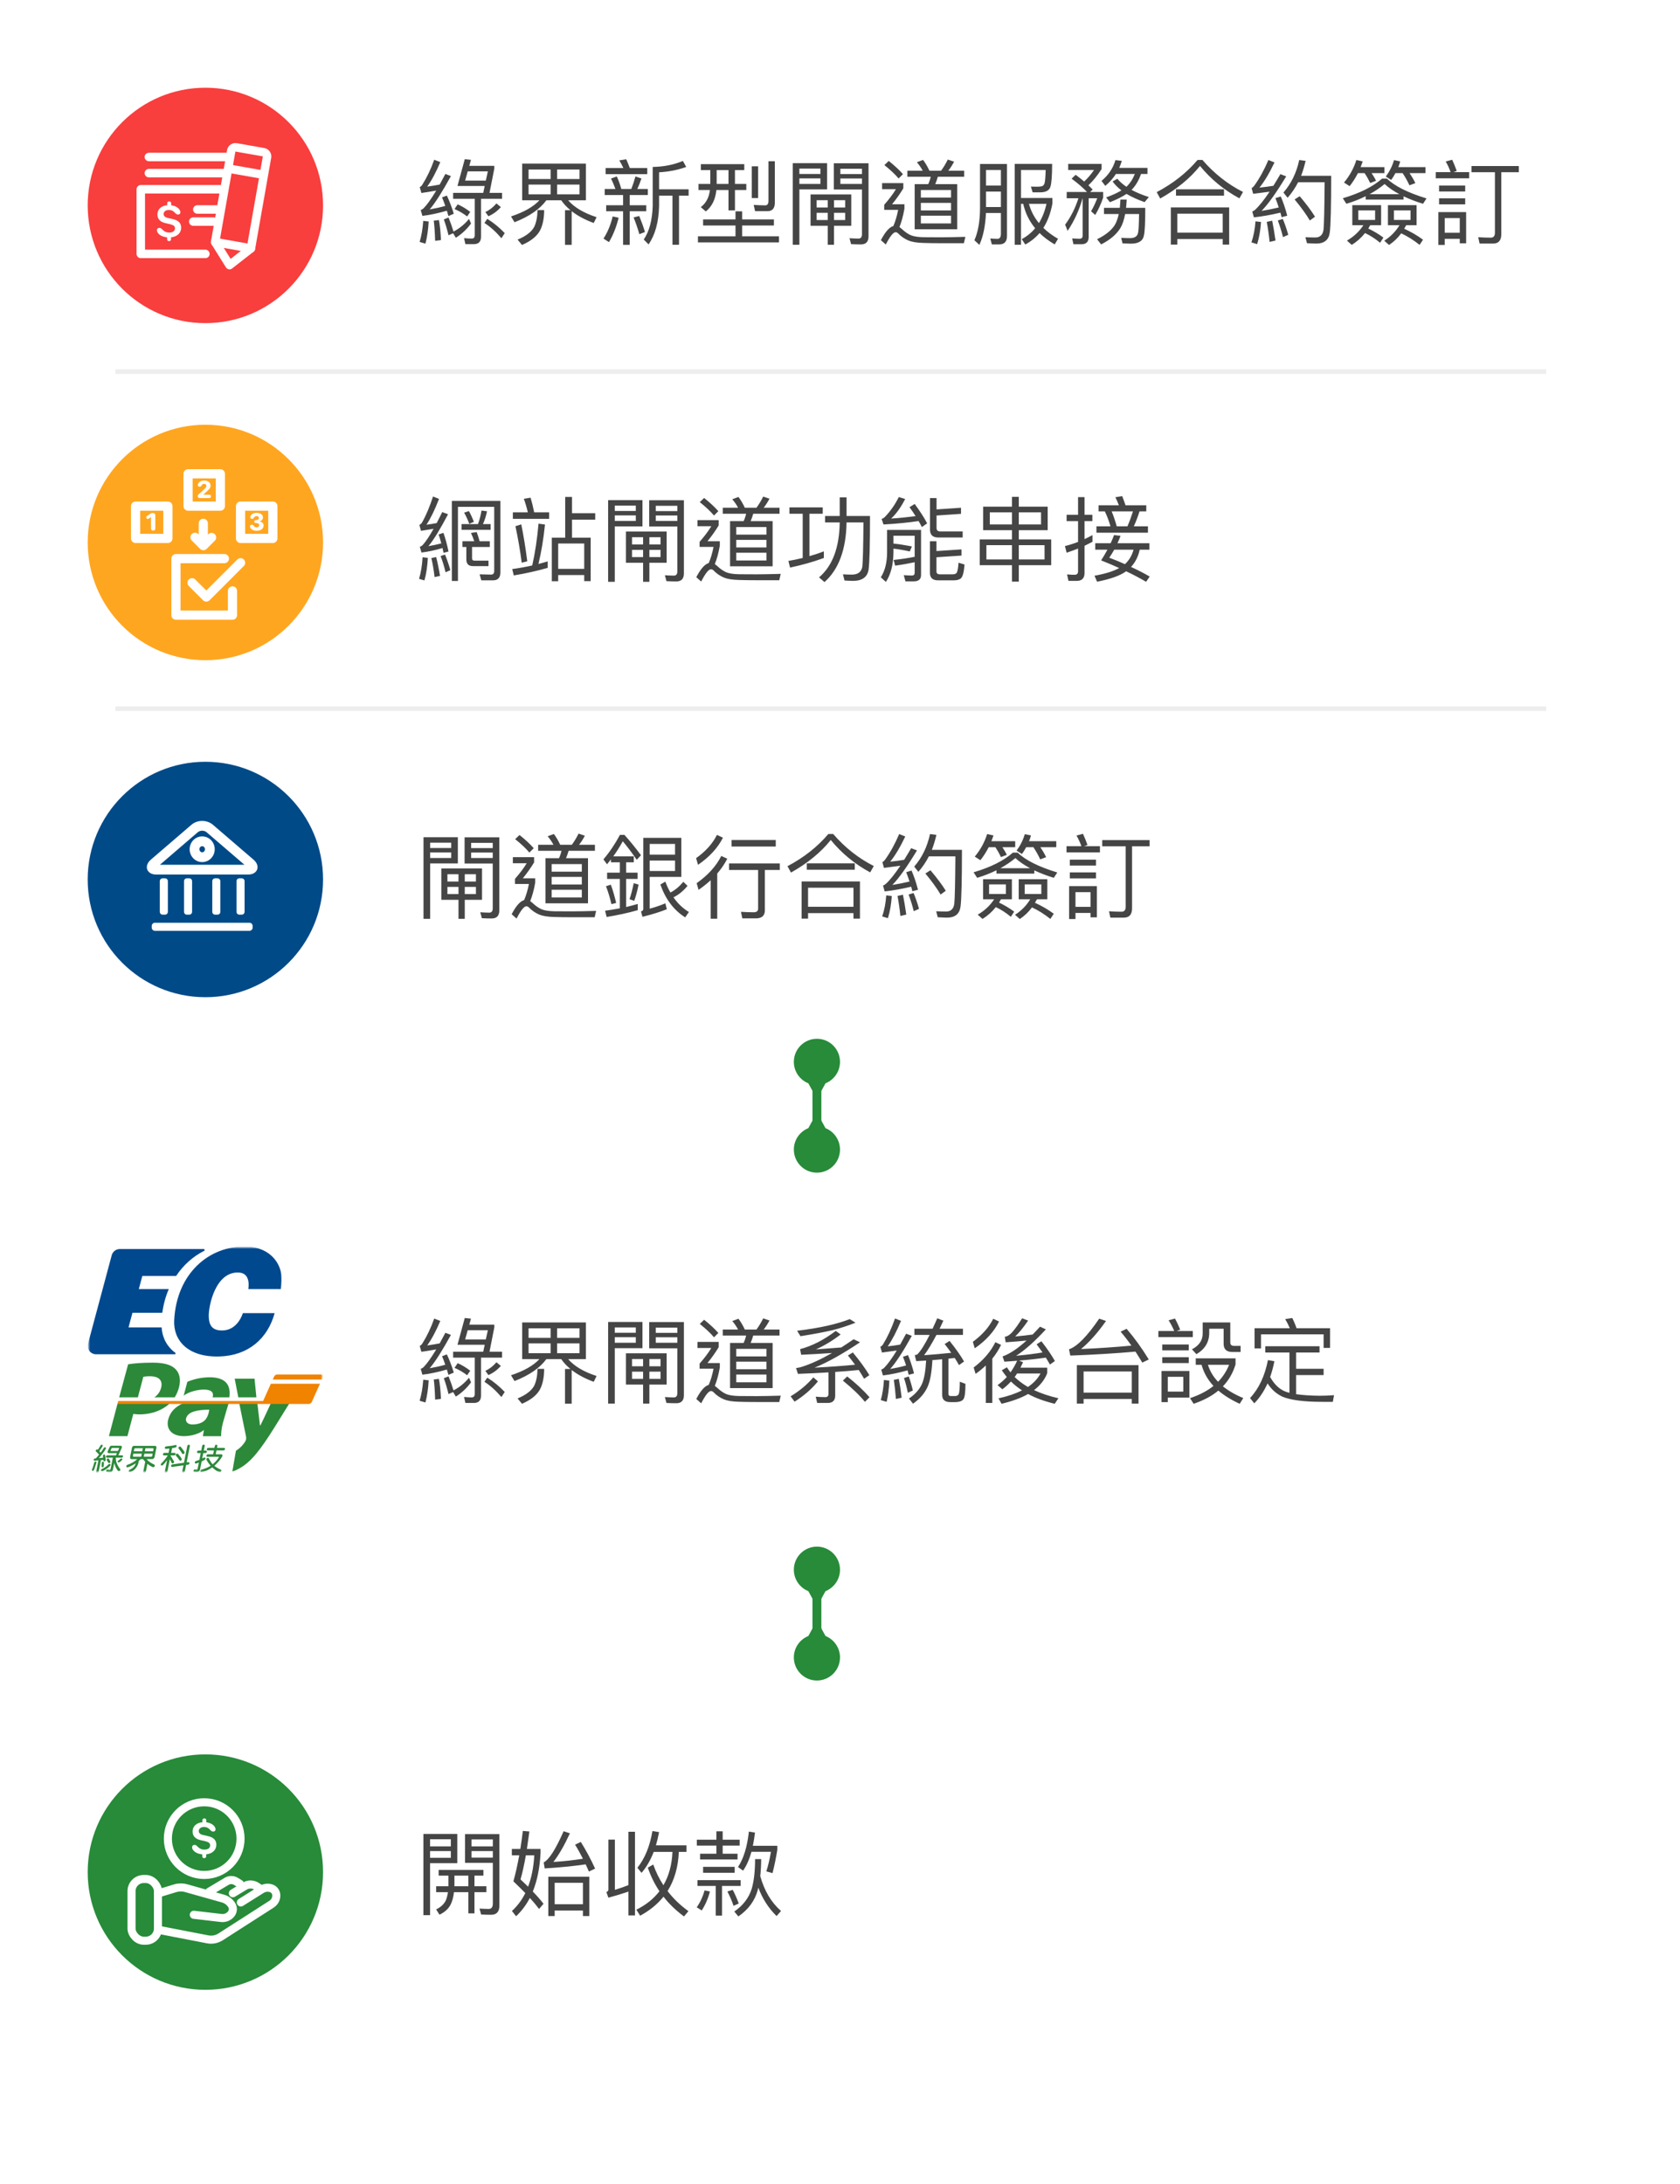 <svg width="364" height="473" viewBox="0 0 364 473" fill="none" xmlns="http://www.w3.org/2000/svg">
<g filter="url(#filter0_d_409_16038)">
<rect x="5" y="5" width="343" height="226" rx="9.622" fill="white"/>
</g>
<path d="M98.18 41.78V43.06H102.86V50.96C102.86 51.44 102.64 51.68 102.22 51.68C101.7 51.68 101.14 51.64 100.54 51.58L100.84 52.88H102.68C103.7 52.88 104.22 52.34 104.22 51.3V43.06H108.78V41.78H106.06L107.1 36.52V35.92H101.68L102.04 34.62L100.7 34.48L99.12 40.28H105.02L104.7 41.78H98.18ZM91.7 47.84C91.58 49.56 91.32 51.08 90.92 52.4L92.18 52.78C92.54 51.38 92.78 49.78 92.88 47.98L91.7 47.84ZM95.1 47.66L93.98 47.8C94.12 48.82 94.22 50.28 94.28 52.16L95.54 52C95.46 50.16 95.3 48.72 95.1 47.66ZM97.18 47.12L96.16 47.52C96.52 48.5 96.86 49.64 97.18 50.96L98.18 50.52L98.76 51.5C100.04 50.7 101.14 49.66 102.06 48.42L101.62 47.42C100.66 48.58 99.54 49.5 98.26 50.16C97.94 49.1 97.58 48.08 97.18 47.12ZM96.82 42.36L95.78 42.76C96.02 43.32 96.24 43.92 96.48 44.6C95.36 44.92 94.24 45.16 93.1 45.36C94.3 43.96 95.82 41.56 97.7 38.14L96.5 37.68C96.08 38.48 95.66 39.26 95.26 39.98C94.34 40.16 93.44 40.3 92.56 40.42C93.52 39.1 94.46 37.32 95.4 35.12L94.08 34.6C93.36 36.64 92.5 38.42 91.52 39.98C91.36 40.26 91.16 40.44 90.94 40.52L91.3 41.8C92.38 41.64 93.46 41.48 94.52 41.28C93.44 43.08 92.52 44.36 91.78 45.12C91.6 45.28 91.4 45.4 91.16 45.5L91.52 46.76C93.2 46.56 94.96 46.18 96.82 45.64C96.94 46 97.04 46.38 97.16 46.8L98.32 46.3C97.9 44.9 97.4 43.6 96.82 42.36ZM105.26 39.12H100.78L101.34 37.12H105.7L105.26 39.12ZM107.56 44.06C106.88 44.88 106.08 45.5 105.16 45.92L105.82 46.84C106.84 46.4 107.74 45.74 108.52 44.86L107.56 44.06ZM99.16 44.26L98.48 45.28C99.4 45.66 100.32 46.2 101.22 46.88L101.88 45.9C101.06 45.26 100.16 44.7 99.16 44.26ZM105.58 47.4L104.96 48.3C106.22 49.1 107.44 50.2 108.64 51.6L109.36 50.5C108.22 49.3 106.96 48.26 105.58 47.4ZM113.14 35.44V43.38H116.88C115.56 44.8 113.5 45.96 110.72 46.88L111.48 48.14C114.68 46.88 116.98 45.3 118.38 43.38H121.6C122.1 44.12 122.76 44.84 123.6 45.52H122.42V53.04H123.86V45.74C125.1 46.72 126.7 47.58 128.64 48.3L129.26 47.04C126.48 46.14 124.42 44.92 123.1 43.38H126.94V35.44H113.14ZM125.56 42.1H120.7V39.98H125.56V42.1ZM119.3 42.1H114.52V39.98H119.3V42.1ZM114.52 38.78V36.72H119.3V38.78H114.52ZM120.7 36.72H125.56V38.78H120.7V36.72ZM116.46 45.5C116.44 46.96 116.2 48.16 115.76 49.12C115.16 50.24 113.94 51.16 112.14 51.9L113.1 53.06C115.22 52.14 116.6 50.96 117.2 49.52C117.66 48.42 117.9 47.08 117.9 45.5H116.46ZM135 42.24V44.46H131.34V45.76H135V53.04H136.44V45.76H140.02V44.46H136.44V42.24H140.36V40.94H138.08C138.4 40.26 138.7 39.5 138.98 38.66L137.68 38.22C137.42 39.18 137.12 40.08 136.78 40.94H134.62C134.32 39.88 134 38.98 133.64 38.22L132.38 38.68C132.74 39.38 133.06 40.14 133.34 40.94H131.02V42.24H135ZM147.96 34.86C146.02 35.68 143.84 36.12 141.42 36.16V44.6C141.32 47.7 140.68 50.12 139.48 51.88L140.52 52.94C141.96 50.86 142.72 48.08 142.8 44.6V42.38H145.7V53.02H147.12V42.38H149.2V41H142.8V37.32C144.96 37.2 146.92 36.8 148.68 36.16L147.96 34.86ZM131.22 36.4V37.72H140.24V36.4H136.46C136.2 35.7 135.94 35.06 135.68 34.5L134.18 34.74C134.5 35.24 134.78 35.8 135.06 36.4H131.22ZM132.74 46.88C132.34 48.64 131.68 50.24 130.76 51.68L131.94 52.44C132.84 50.94 133.54 49.18 134.04 47.16L132.74 46.88ZM138.5 46.78L137.28 47.1C137.76 48.28 138.18 49.48 138.52 50.72L139.74 50.26C139.44 49.22 139.02 48.06 138.5 46.78ZM151.86 35.56V36.84H153.9V39.84H151.34V41.16H153.82C153.62 42.8 152.96 44.02 151.84 44.86L152.92 45.8C154.24 44.76 155 43.22 155.22 41.16H157.84V45.56H159.24V41.16H161.7V39.84H159.24V36.84H161.26V35.56H151.86ZM155.28 36.84H157.84V39.84H155.28V36.84ZM162.88 36.02V42.9H164.26V36.02H162.88ZM152.34 47.52V48.84H159.36V51.18H151.22V52.5H168.78V51.18H160.8V48.84H167.68V47.52H160.8V45.78H159.36V47.52H152.34ZM166.28 45.74C167.34 45.74 167.88 45.12 167.88 43.9V34.92H166.5V43.56C166.5 44.16 166.26 44.48 165.8 44.48C165 44.48 164.18 44.44 163.3 44.38L163.6 45.74H166.28ZM175.62 42.12V48.9H179.34V53.02H180.7V48.9H184.44V42.12H175.62ZM183.12 47.66H180.7V46.1H183.12V47.66ZM180.7 44.94V43.36H183.12V44.94H180.7ZM179.34 47.66H176.94V46.1H179.34V47.66ZM176.94 44.94V43.36H179.34V44.94H176.94ZM173.2 38.64H177.76V39.84H173.2V38.64ZM177.76 37.68H173.2V36.52H177.76V37.68ZM182.08 38.66H186.76V39.84H182.08V38.66ZM186.76 37.7H182.08V36.56H186.76V37.7ZM179.2 35.34H171.76V53.02H173.2V41.02H179.2V35.34ZM186.76 41.04V50.76C186.76 51.36 186.5 51.68 186.02 51.68C185.42 51.68 184.76 51.64 184.06 51.6L184.4 52.88C185.1 52.92 185.82 52.94 186.54 52.94C187.62 52.94 188.18 52.36 188.18 51.2V35.36H180.66V41.04H186.76ZM196.6 36.98V38.28H201.66C201.54 38.82 201.36 39.36 201.12 39.88H198.18V49.66H207.4V39.88H202.64C202.86 39.36 203.04 38.84 203.2 38.28H208.9V36.98H205.46C205.92 36.4 206.34 35.74 206.72 35.02L205.36 34.56C204.94 35.4 204.46 36.22 203.9 36.98H201.38C200.96 36.08 200.5 35.3 200 34.64L198.66 35.14C199.16 35.72 199.58 36.34 199.92 36.98H196.6ZM206.06 48.4H199.52V46.72H206.06V48.4ZM199.52 45.58V43.94H206.06V45.58H199.52ZM199.52 42.8V41.16H206.06V42.8H199.52ZM192.56 34.86L191.62 35.76C192.92 36.8 193.94 37.76 194.7 38.66L195.64 37.72C194.8 36.76 193.76 35.82 192.56 34.86ZM191.12 39.66V40.98H194.12C193.44 42.1 192.58 43.22 191.58 44.36V45.46H194.6C194.34 46.78 194 47.94 193.56 48.96C192.7 49.2 191.8 50.22 190.86 52.02L191.92 52.96C192.84 51.18 193.54 50.3 194.04 50.3C194.2 50.3 194.38 50.36 194.54 50.5C195.22 51.22 196 51.74 196.84 52.1C197.56 52.4 198.62 52.58 200.02 52.62C201.2 52.66 202.56 52.68 204.1 52.68H208.84L209.16 51.3C207 51.36 205.26 51.4 203.92 51.4C202.48 51.4 201.22 51.38 200.1 51.38C198.94 51.36 198.02 51.22 197.36 50.96C196.68 50.66 196.04 50.2 195.4 49.6C195.22 49.44 195.04 49.3 194.88 49.18C195.32 48.1 195.68 46.78 195.96 45.2V44.24H193.28C194.2 43.12 195 41.98 195.72 40.8V39.66H191.12ZM213.64 41.5H216.86V44.84H213.64V41.5ZM216.86 40.2H213.64V36.82H216.86V40.2ZM213.62 46.14H216.86V50.66C216.86 51.38 216.6 51.74 216.1 51.74C215.62 51.74 215.12 51.7 214.56 51.66L214.9 52.94H216.5C217.62 52.94 218.18 52.32 218.18 51.12V35.52H212.34V45.12C212.32 47.92 211.92 50.24 211.12 52.04L212.2 53.04C213.02 51.24 213.5 48.94 213.62 46.14ZM221.22 44.16H221.7C222.14 46.12 223 47.88 224.28 49.44C223.48 50.4 222.52 51.18 221.38 51.8L222.14 52.96C223.34 52.32 224.36 51.5 225.24 50.48C226.16 51.38 227.24 52.2 228.52 52.94L229.24 51.72C228.02 51.02 226.96 50.24 226.06 49.36C226.98 47.92 227.64 46.16 228.02 44.1V42.88H221.22V36.82H226.56C226.52 38.34 226.44 39.32 226.3 39.76C226.18 40.06 226 40.26 225.76 40.34C225.52 40.4 225.18 40.44 224.7 40.44C224.14 40.44 223.7 40.42 223.36 40.42L223.74 41.66H225.36C226.62 41.66 227.36 41.24 227.6 40.42C227.84 39.62 227.96 37.98 227.96 35.5H219.86V53.02H221.22V44.16ZM222.94 44.16H226.74C226.38 45.74 225.84 47.12 225.1 48.32C224.08 47.08 223.36 45.7 222.94 44.16ZM233.06 37.86L232.18 38.7C233.54 39.7 234.64 40.66 235.52 41.58H231.12V42.94H233.66C232.96 45.12 232 47.02 230.78 48.66L231.32 50C232.74 47.9 233.82 45.54 234.56 42.94H234.58V51.02C234.58 51.48 234.36 51.72 233.92 51.72C233.4 51.72 232.86 51.68 232.3 51.64L232.58 52.9H234.36C235.36 52.9 235.88 52.36 235.88 51.32V42.94H237.74C237.3 44.06 236.86 45 236.4 45.76L237.3 46.56C237.96 45.46 238.54 44.2 239.02 42.8V41.58H236.2L236.74 41.06C236.46 40.74 236.14 40.44 235.82 40.14C236.86 39.16 237.8 37.98 238.68 36.62V35.5H231.44V36.82H237.04C236.4 37.76 235.68 38.6 234.9 39.32C234.34 38.84 233.72 38.34 233.06 37.86ZM241.68 34.68C241.16 36.46 240.14 37.96 238.66 39.18L239.48 40.26C240.4 39.5 241.16 38.64 241.78 37.68H245.88C245.44 38.8 244.84 39.72 244.06 40.46C243.26 39.92 242.6 39.34 242.1 38.72L241.06 39.3C241.54 39.98 242.18 40.62 242.98 41.24C242.12 41.76 241.02 42.28 239.66 42.76L240.48 43.8C241.92 43.24 243.12 42.64 244.08 42C245.16 42.64 246.46 43.24 248 43.78L248.92 42.68C247.48 42.22 246.22 41.7 245.16 41.12C245.16 41.12 245.18 41.1 245.22 41.08C246.06 40.22 246.74 39.08 247.22 37.68H248.62V36.36H242.5C242.72 35.88 242.9 35.36 243.06 34.84L241.68 34.68ZM248.14 45.02H243.98C244.04 44.46 244.08 43.86 244.12 43.22H242.76C242.72 43.86 242.68 44.46 242.62 45.02H239.2V46.36H242.4C242.18 47.36 241.88 48.18 241.5 48.8C240.74 49.96 239.46 50.96 237.7 51.82L238.58 52.94C240.54 51.94 241.92 50.76 242.76 49.38C243.2 48.64 243.54 47.64 243.78 46.36H246.8C246.76 48.62 246.7 49.98 246.58 50.44C246.42 51.2 245.84 51.58 244.84 51.58C244.3 51.58 243.66 51.56 242.92 51.52L243.22 52.72C244.06 52.76 244.66 52.78 245.02 52.78C246.72 52.78 247.66 52.16 247.86 50.94C248.04 50.18 248.14 48.22 248.14 45.02ZM259.48 34.64C257.12 37.42 254.18 39.74 250.62 41.62L251.38 43C254.94 41 257.82 38.66 260 35.94C262.36 38.82 265.2 41.16 268.54 42.96L269.32 41.58C266 39.9 263.06 37.58 260.52 34.64H259.48ZM266.32 44.92H253.68V52.98H255.08V51.78H264.92V52.98H266.32V44.92ZM255.08 50.4V46.28H264.92V50.4H255.08ZM254.8 41V42.38H265.2V41H254.8ZM281.6 42.5L280.5 43.2C281.88 44.86 282.98 46.38 283.8 47.76L284.92 46.94C284.14 45.68 283.04 44.2 281.6 42.5ZM281.5 34.66C280.9 37.44 279.76 39.78 278.08 41.7L278.98 42.84C279.86 41.84 280.62 40.72 281.26 39.48H287C286.96 45.22 286.88 48.66 286.76 49.78C286.6 50.88 286 51.44 284.98 51.44C284.38 51.44 283.66 51.42 282.84 51.38L283.18 52.68C284.12 52.72 284.78 52.76 285.18 52.76C286.94 52.76 287.92 51.94 288.12 50.34C288.32 48.78 288.42 44.7 288.42 38.08H281.9C282.3 37.06 282.62 35.98 282.88 34.84L281.5 34.66ZM272.02 47.94C271.9 49.66 271.6 51.18 271.14 52.5L272.38 52.88C272.82 51.48 273.1 49.88 273.22 48.08L272.02 47.94ZM275.64 47.8L274.46 48.06C274.7 49.32 274.92 50.76 275.08 52.4L276.36 52.1C276.14 50.56 275.9 49.12 275.64 47.8ZM277.5 42.56L276.34 42.92C276.6 43.56 276.84 44.24 277.06 44.94C275.82 45.24 274.58 45.48 273.34 45.68C274.74 44.26 276.52 41.76 278.68 38.2L277.42 37.72C276.9 38.62 276.38 39.46 275.9 40.24C274.9 40.4 273.88 40.54 272.88 40.64C273.98 39.28 275.06 37.46 276.14 35.18L274.82 34.66C273.94 36.74 272.92 38.6 271.76 40.22C271.58 40.46 271.38 40.64 271.18 40.74L271.52 41.98C272.7 41.84 273.88 41.68 275.08 41.52C273.84 43.36 272.8 44.66 271.94 45.44C271.76 45.6 271.56 45.72 271.32 45.82L271.68 47.08C273.48 46.88 275.4 46.54 277.42 46.06C277.5 46.36 277.6 46.68 277.68 47.04L278.9 46.72C278.5 45.16 278.02 43.76 277.5 42.56ZM277.94 47.42L276.86 47.76C277.26 48.8 277.64 50 277.98 51.36L279.12 50.86C278.78 49.62 278.38 48.48 277.94 47.42ZM295.9 42.5V43.22H304.1V42.52C305.32 43.1 306.72 43.64 308.32 44.14L309.08 42.98C305.02 41.74 302.16 40.3 300.5 38.68H299.46C297.46 40.44 294.62 41.86 290.94 42.94L291.72 44.14C293.22 43.68 294.62 43.14 295.9 42.5ZM303.2 42.06H296.74C297.92 41.42 299 40.68 300 39.86C300.84 40.64 301.92 41.38 303.2 42.06ZM300.72 44.44V48.78H303.22C302.4 50.14 301.3 51.26 299.92 52.14L300.96 53.06C301.96 52.4 302.84 51.56 303.6 50.54C304.96 51.18 306.28 52 307.58 53.04L308.32 51.92C307.08 51 305.72 50.22 304.24 49.54L304.68 48.78H306.92V44.44H300.72ZM305.62 47.64H302.02V45.56H305.62V47.64ZM295.76 50.48C296.88 51 297.96 51.7 299.02 52.58L299.74 51.46C298.74 50.72 297.64 50.06 296.46 49.5L296.88 48.78H299.24V44.44H293V48.78H295.4C294.52 50.14 293.34 51.24 291.84 52.12L292.88 53.04C293.96 52.38 294.92 51.52 295.76 50.48ZM297.94 47.64H294.3V45.56H297.94V47.64ZM294.22 37.5H295.66C296.12 38.18 296.52 38.9 296.88 39.64L298.14 39.16C297.9 38.64 297.58 38.1 297.18 37.5H299.96V36.2H294.8C294.96 35.8 295.1 35.4 295.26 34.96L293.88 34.66C293.32 36.44 292.44 38.06 291.2 39.54L292.42 40.32C293.1 39.46 293.7 38.52 294.22 37.5ZM302.34 37.5H303.9C304.46 38.34 304.96 39.22 305.38 40.14L306.66 39.66C306.34 38.98 305.92 38.26 305.4 37.5H308.86V36.2H302.96C303.12 35.8 303.26 35.4 303.38 34.96L302.04 34.68C301.66 35.98 301.06 37.16 300.26 38.24L301.42 38.98C301.76 38.52 302.06 38.02 302.34 37.5ZM318.82 35.96V37.3H323.9V50.4C323.9 51.12 323.6 51.48 323 51.48C322.12 51.48 321.22 51.44 320.28 51.38L320.58 52.76H323.5C324.68 52.76 325.28 52.08 325.28 50.74V37.3H329.08V35.96H318.82ZM313.02 51.74H316.28V52.7H317.66V45.94H311.64V53.06H313.02V51.74ZM316.28 50.42H313.02V47.24H316.28V50.42ZM311.08 37.28V38.62H318.32V37.28H314.92L315.62 37.02C315.38 36.3 315.04 35.48 314.64 34.6L313.24 34.98C313.66 35.7 314.02 36.48 314.3 37.28H311.08ZM311.8 40.2V41.48H317.46V40.2H311.8ZM311.8 42.96V44.26H317.46V42.96H311.8Z" fill="#454545"/>
<path d="M91.56 120.7C91.46 122.46 91.2 124.02 90.8 125.38L91.96 125.72C92.36 124.32 92.6 122.68 92.7 120.84L91.56 120.7ZM94.5 120.66L93.46 120.88C93.74 122.08 93.98 123.44 94.16 125L95.34 124.74C95.1 123.26 94.82 121.9 94.5 120.66ZM96.08 115.42L95.04 115.76C95.24 116.38 95.44 117.02 95.62 117.7C94.7 117.94 93.76 118.14 92.82 118.3C93.94 116.98 95.36 114.66 97.08 111.38L95.82 110.92C95.4 111.76 95 112.54 94.62 113.3C93.88 113.44 93.14 113.56 92.4 113.66C93.32 112.26 94.22 110.4 95.12 108.06L93.82 107.54C93.14 109.66 92.36 111.54 91.44 113.18C91.28 113.42 91.08 113.6 90.86 113.7L91.22 114.98C92.12 114.84 93.02 114.7 93.94 114.54C93.02 116.18 92.22 117.36 91.56 118.08C91.4 118.24 91.2 118.36 90.96 118.44L91.32 119.68C92.78 119.5 94.3 119.18 95.88 118.7C95.96 119.02 96.02 119.38 96.1 119.74L97.18 119.46C96.86 117.94 96.5 116.6 96.08 115.42ZM96.42 120.12L95.46 120.44C95.86 121.44 96.22 122.62 96.54 123.96L97.58 123.5C97.24 122.3 96.86 121.16 96.42 120.12ZM102.46 122.62H105.84V121.44H102.84C102.46 121.44 102.28 121.28 102.28 120.96V118.48H106.12V117.24H103.92C103.72 116.5 103.5 115.84 103.28 115.24L102.04 115.44C102.3 115.98 102.54 116.58 102.76 117.24H100.2V118.48H101.04V121.16C101.04 122.12 101.5 122.62 102.46 122.62ZM101.6 110.7L100.56 111.04C100.96 111.74 101.34 112.54 101.68 113.46L102.68 113.02C102.36 112.2 102 111.42 101.6 110.7ZM104.32 110.58C104.16 111.6 103.92 112.58 103.56 113.52H100V114.76H106.3V113.52H104.64C105.02 112.68 105.32 111.74 105.52 110.74L104.32 110.58ZM106.84 125.7C107.88 125.7 108.42 125.12 108.42 123.98V108.5H97.9V125.84H99.22V109.78H107.08V123.68C107.08 124.2 106.84 124.46 106.4 124.46L103.92 124.4L104.28 125.7H106.84ZM122.46 107.64V116.46H119.56V125.9H120.94V124.56H126.58V125.88H127.98V116.46H123.94V112.56H128.96V111.16H123.94V107.64H122.46ZM120.94 123.22V117.72H126.58V123.22H120.94ZM111.12 110.98V112.38H118.98V110.98H115.74C115.5 109.78 115.24 108.72 114.96 107.8L113.5 108.04C113.82 108.92 114.12 109.9 114.36 110.98H111.12ZM112.94 113.58L111.68 113.98C112.22 116.5 112.68 119.14 113.04 121.88L114.24 121.58C113.86 118.58 113.42 115.9 112.94 113.58ZM118.66 121.6C118 121.8 117.34 121.98 116.66 122.16C117.3 119.54 117.76 116.7 118.08 113.62L116.68 113.42C116.4 116.62 115.96 119.64 115.32 122.48C113.9 122.8 112.46 123.06 110.98 123.26L111.32 124.64C113.94 124.2 116.38 123.66 118.66 123V121.6ZM135.62 115.12V121.9H139.34V126.02H140.7V121.9H144.44V115.12H135.62ZM143.12 120.66H140.7V119.1H143.12V120.66ZM140.7 117.94V116.36H143.12V117.94H140.7ZM139.34 120.66H136.94V119.1H139.34V120.66ZM136.94 117.94V116.36H139.34V117.94H136.94ZM133.2 111.64H137.76V112.84H133.2V111.64ZM137.76 110.68H133.2V109.52H137.76V110.68ZM142.08 111.66H146.76V112.84H142.08V111.66ZM146.76 110.7H142.08V109.56H146.76V110.7ZM139.2 108.34H131.76V126.02H133.2V114.02H139.2V108.34ZM146.76 114.04V123.76C146.76 124.36 146.5 124.68 146.02 124.68C145.42 124.68 144.76 124.64 144.06 124.6L144.4 125.88C145.1 125.92 145.82 125.94 146.54 125.94C147.62 125.94 148.18 125.36 148.18 124.2V108.36H140.66V114.04H146.76ZM156.6 109.98V111.28H161.66C161.54 111.82 161.36 112.36 161.12 112.88H158.18V122.66H167.4V112.88H162.64C162.86 112.36 163.04 111.84 163.2 111.28H168.9V109.98H165.46C165.92 109.4 166.34 108.74 166.72 108.02L165.36 107.56C164.94 108.4 164.46 109.22 163.9 109.98H161.38C160.96 109.08 160.5 108.3 160 107.64L158.66 108.14C159.16 108.72 159.58 109.34 159.92 109.98H156.6ZM166.06 121.4H159.52V119.72H166.06V121.4ZM159.52 118.58V116.94H166.06V118.58H159.52ZM159.52 115.8V114.16H166.06V115.8H159.52ZM152.56 107.86L151.62 108.76C152.92 109.8 153.94 110.76 154.7 111.66L155.64 110.72C154.8 109.76 153.76 108.82 152.56 107.86ZM151.12 112.66V113.98H154.12C153.44 115.1 152.58 116.22 151.58 117.36V118.46H154.6C154.34 119.78 154 120.94 153.56 121.96C152.7 122.2 151.8 123.22 150.86 125.02L151.92 125.96C152.84 124.18 153.54 123.3 154.04 123.3C154.2 123.3 154.38 123.36 154.54 123.5C155.22 124.22 156 124.74 156.84 125.1C157.56 125.4 158.62 125.58 160.02 125.62C161.2 125.66 162.56 125.68 164.1 125.68H168.84L169.16 124.3C167 124.36 165.26 124.4 163.92 124.4C162.48 124.4 161.22 124.38 160.1 124.38C158.94 124.36 158.02 124.22 157.36 123.96C156.68 123.66 156.04 123.2 155.4 122.6C155.22 122.44 155.04 122.3 154.88 122.18C155.32 121.1 155.68 119.78 155.96 118.2V117.24H153.28C154.2 116.12 155 114.98 155.72 113.8V112.66H151.12ZM173.92 111.28V120.86C172.9 121.1 171.86 121.32 170.82 121.5L171.18 122.94C173.78 122.38 176.22 121.7 178.5 120.86V119.42C177.48 119.82 176.44 120.16 175.38 120.46V111.28H178.26V109.9H171.04V111.28H173.92ZM181.94 107.72V111.76H178.76V113.16H181.94C181.86 118.6 180.38 122.58 177.46 125.06L178.64 126.08C181.72 123.34 183.32 119.04 183.42 113.16H187.08C187.04 118.5 186.96 121.7 186.84 122.74C186.64 123.88 185.88 124.46 184.58 124.46C184.02 124.46 183.38 124.44 182.64 124.4L182.98 125.74C183.84 125.78 184.44 125.82 184.8 125.82C186.82 125.82 187.96 124.98 188.2 123.34C188.4 121.86 188.5 118 188.5 111.76H183.42V107.72H181.94ZM201.5 107.88V114.7C201.5 115.84 202.08 116.42 203.28 116.42H208.58V115.1H203.66C203.16 115.1 202.92 114.84 202.92 114.36V111.66L208.22 111.3V109.98L202.92 110.34V107.88H201.5ZM198.18 109.16L197.06 109.86C197.54 110.5 197.98 111.16 198.38 111.8C196.5 112.04 194.72 112.22 193.08 112.32C194.2 111.28 195.2 109.88 196.12 108.08L194.74 107.66C193.94 109.28 192.92 110.74 191.68 112.02C191.5 112.18 191.28 112.32 191.02 112.4L191.42 113.6C194.38 113.44 196.9 113.18 199.02 112.86C199.28 113.3 199.52 113.72 199.74 114.16L200.88 113.36C200.26 112.16 199.36 110.76 198.18 109.16ZM206.66 125.7C207.38 125.7 207.9 125.54 208.22 125.24C208.6 124.88 208.86 123.9 208.98 122.28L207.68 121.88C207.6 123.1 207.46 123.84 207.24 124.12C207.08 124.3 206.8 124.4 206.4 124.4H203.62C203.14 124.4 202.9 124.18 202.9 123.76V120.7L208.32 120.34V119L202.9 119.36V117.24H201.48V124.06C201.48 125.14 202.06 125.7 203.22 125.7H206.66ZM197.58 118.36C196.78 118.2 196.14 118.1 195.66 118.02C195.14 117.92 194.44 117.82 193.58 117.74V116.04H198.18V120.6C196.72 120.9 195.2 121.12 193.62 121.28L193.94 122.52C195.42 122.32 196.84 122.06 198.18 121.78V124.06C198.18 124.46 197.98 124.66 197.58 124.66C197.04 124.66 196.46 124.62 195.82 124.58L196.18 125.92H198C199.04 125.92 199.56 125.46 199.56 124.54V114.78H192.2V119.88C192.16 121.96 191.72 123.68 190.84 125.04L191.94 126.04C193 124.44 193.54 122.34 193.58 119.76V118.84C194.06 118.88 194.56 118.96 195.04 119.04C195.72 119.16 196.42 119.28 197.12 119.44L197.58 118.36ZM213.02 109.74V114.84H219.26V116.84H212.28V122.42H219.26V125.98H220.74V122.42H227.76V116.84H220.74V114.84H227V109.74H220.74V107.62H219.26V109.74H213.02ZM225.56 113.6H220.74V110.98H225.56V113.6ZM219.26 113.6H214.46V110.98H219.26V113.6ZM226.32 121.18H220.74V118.08H226.32V121.18ZM219.26 121.18H213.72V118.08H219.26V121.18ZM243.14 107.46L241.66 107.7C241.94 108.22 242.18 108.8 242.42 109.44H238.02V110.76H239.38C239.86 111.76 240.28 112.84 240.6 114H237.56V115.38H248.72V114H245.66C246.1 113.04 246.52 111.96 246.9 110.76H248.36V109.44H243.86C243.62 108.72 243.38 108.06 243.14 107.46ZM244.28 114H241.96C241.62 112.8 241.26 111.72 240.86 110.76H245.48C245.12 111.9 244.72 112.98 244.28 114ZM233.3 125.82C234.42 125.82 234.98 125.24 234.98 124.12V118.22C235.54 117.94 236.12 117.66 236.7 117.36V115.9C236.14 116.2 235.58 116.5 234.98 116.78V112.88H236.68V111.5H234.98V107.68H233.58V111.5H231.1V112.88H233.58V117.38C232.66 117.74 231.7 118.04 230.74 118.28L231.1 119.72C231.94 119.44 232.76 119.14 233.58 118.82V123.76C233.58 124.24 233.32 124.5 232.8 124.5C232.28 124.5 231.76 124.46 231.2 124.42L231.5 125.82H233.3ZM241.38 115.9C241.18 116.46 240.92 117.04 240.64 117.66H237.3V119.06H239.94C239.54 119.8 239.1 120.58 238.58 121.38C239.98 121.94 241.28 122.48 242.5 123.04C241.22 123.74 239.44 124.3 237.14 124.7L237.7 126C240.56 125.44 242.66 124.7 244 123.74C245.64 124.52 247.08 125.28 248.32 126.02L249.1 124.88C247.82 124.14 246.46 123.44 245.06 122.8C246 121.78 246.62 120.54 246.94 119.06H249.04V117.66H242.12C242.36 117.16 242.58 116.62 242.78 116.06L241.38 115.9ZM245.6 119.06C245.26 120.32 244.64 121.36 243.74 122.2C242.64 121.7 241.5 121.24 240.34 120.8C240.72 120.24 241.08 119.66 241.42 119.06H245.6Z" fill="#454545"/>
<path d="M95.62 188.12V194.9H99.34V199.02H100.7V194.9H104.44V188.12H95.62ZM103.12 193.66H100.7V192.1H103.12V193.66ZM100.7 190.94V189.36H103.12V190.94H100.7ZM99.34 193.66H96.94V192.1H99.34V193.66ZM96.94 190.94V189.36H99.34V190.94H96.94ZM93.2 184.64H97.76V185.84H93.2V184.64ZM97.76 183.68H93.2V182.52H97.76V183.68ZM102.08 184.66H106.76V185.84H102.08V184.66ZM106.76 183.7H102.08V182.56H106.76V183.7ZM99.2 181.34H91.76V199.02H93.2V187.02H99.2V181.34ZM106.76 187.04V196.76C106.76 197.36 106.5 197.68 106.02 197.68C105.42 197.68 104.76 197.64 104.06 197.6L104.4 198.88C105.1 198.92 105.82 198.94 106.54 198.94C107.62 198.94 108.18 198.36 108.18 197.2V181.36H100.66V187.04H106.76ZM116.6 182.98V184.28H121.66C121.54 184.82 121.36 185.36 121.12 185.88H118.18V195.66H127.4V185.88H122.64C122.86 185.36 123.04 184.84 123.2 184.28H128.9V182.98H125.46C125.92 182.4 126.34 181.74 126.72 181.02L125.36 180.56C124.94 181.4 124.46 182.22 123.9 182.98H121.38C120.96 182.08 120.5 181.3 120 180.64L118.66 181.14C119.16 181.72 119.58 182.34 119.92 182.98H116.6ZM126.06 194.4H119.52V192.72H126.06V194.4ZM119.52 191.58V189.94H126.06V191.58H119.52ZM119.52 188.8V187.16H126.06V188.8H119.52ZM112.56 180.86L111.62 181.76C112.92 182.8 113.94 183.76 114.7 184.66L115.64 183.72C114.8 182.76 113.76 181.82 112.56 180.86ZM111.12 185.66V186.98H114.12C113.44 188.1 112.58 189.22 111.58 190.36V191.46H114.6C114.34 192.78 114 193.94 113.56 194.96C112.7 195.2 111.8 196.22 110.86 198.02L111.92 198.96C112.84 197.18 113.54 196.3 114.04 196.3C114.2 196.3 114.38 196.36 114.54 196.5C115.22 197.22 116 197.74 116.84 198.1C117.56 198.4 118.62 198.58 120.02 198.62C121.2 198.66 122.56 198.68 124.1 198.68H128.84L129.16 197.3C127 197.36 125.26 197.4 123.92 197.4C122.48 197.4 121.22 197.38 120.1 197.38C118.94 197.36 118.02 197.22 117.36 196.96C116.68 196.66 116.04 196.2 115.4 195.6C115.22 195.44 115.04 195.3 114.88 195.18C115.32 194.1 115.68 192.78 115.96 191.2V190.24H113.28C114.2 189.12 115 187.98 115.72 186.8V185.66H111.12ZM134.3 186.78V189.02H131.54V190.38H134.3V196.74C133.26 196.94 132.18 197.12 131.1 197.26L131.44 198.62C133.84 198.22 136.1 197.74 138.18 197.14V195.8C137.34 196.04 136.5 196.26 135.66 196.46V190.38H138.14V189.02H135.66V186.78H137.32V185.48H132.88C133.62 184.46 134.3 183.38 134.94 182.22C135.78 183.22 136.8 184.54 137.96 186.22L138.88 185.24C137.72 183.68 136.54 182.22 135.3 180.84H134.32C133.24 182.86 132.04 184.62 130.74 186.14L131.52 187.2C131.8 186.84 132.1 186.5 132.38 186.14V186.78H134.3ZM132.34 191.62L131.3 191.96C131.78 193.2 132.16 194.48 132.48 195.84L133.5 195.58C133.16 194.1 132.78 192.78 132.34 191.62ZM137.3 191.3C137.02 192.7 136.72 193.84 136.4 194.76L137.42 195.12C137.78 194.1 138.1 192.92 138.36 191.6L137.3 191.3ZM140.76 186.4H146.26V188.66H140.76V186.4ZM146.26 185.12H140.76V182.8H146.26V185.12ZM148.06 191C147.16 192.06 146.22 192.84 145.26 193.32C144.84 192.62 144.48 191.84 144.16 190.96L143.08 191.58C144.2 194.78 146 197.16 148.46 198.7L149.26 197.54C147.96 196.76 146.84 195.7 145.92 194.36C147.06 193.8 148.08 192.96 148.96 191.88L148.06 191ZM140.76 189.94H147.62V181.48H139.38V196.92C139.38 197.16 139.2 197.32 138.88 197.42L139.2 198.58C141.32 198.06 143.08 197.5 144.48 196.94L144.16 195.66C143.04 196.14 141.9 196.52 140.76 196.82V189.94ZM158.5 181.94V183.36H168.08V181.94H158.5ZM157.96 187.02V188.44H164.26V196.82C164.26 197.34 163.92 197.6 163.28 197.6C162.4 197.6 161.5 197.56 160.54 197.5L160.84 198.92H163.78C165.06 198.92 165.72 198.34 165.72 197.18V188.44H168.96V187.02H157.96ZM155.34 180.84C154.4 182.72 152.9 184.4 150.82 185.88L151.24 187.32C153.72 185.62 155.52 183.66 156.64 181.44L155.34 180.84ZM156.28 185.4C155.16 187.62 153.38 189.58 150.94 191.3L151.36 192.74C152.32 192.08 153.18 191.38 153.98 190.66V199H155.4V189.2C156.28 188.2 157 187.12 157.58 186L156.28 185.4ZM179.48 180.64C177.12 183.42 174.18 185.74 170.62 187.62L171.38 189C174.94 187 177.82 184.66 180 181.94C182.36 184.82 185.2 187.16 188.54 188.96L189.32 187.58C186 185.9 183.06 183.58 180.52 180.64H179.48ZM186.32 190.92H173.68V198.98H175.08V197.78H184.92V198.98H186.32V190.92ZM175.08 196.4V192.28H184.92V196.4H175.08ZM174.8 187V188.38H185.2V187H174.8ZM201.6 188.5L200.5 189.2C201.88 190.86 202.98 192.38 203.8 193.76L204.92 192.94C204.14 191.68 203.04 190.2 201.6 188.5ZM201.5 180.66C200.9 183.44 199.76 185.78 198.08 187.7L198.98 188.84C199.86 187.84 200.62 186.72 201.26 185.48H207C206.96 191.22 206.88 194.66 206.76 195.78C206.6 196.88 206 197.44 204.98 197.44C204.38 197.44 203.66 197.42 202.84 197.38L203.18 198.68C204.12 198.72 204.78 198.76 205.18 198.76C206.94 198.76 207.92 197.94 208.12 196.34C208.32 194.78 208.42 190.7 208.42 184.08H201.9C202.3 183.06 202.62 181.98 202.88 180.84L201.5 180.66ZM192.02 193.94C191.9 195.66 191.6 197.18 191.14 198.5L192.38 198.88C192.82 197.48 193.1 195.88 193.22 194.08L192.02 193.94ZM195.64 193.8L194.46 194.06C194.7 195.32 194.92 196.76 195.08 198.4L196.36 198.1C196.14 196.56 195.9 195.12 195.64 193.8ZM197.5 188.56L196.34 188.92C196.6 189.56 196.84 190.24 197.06 190.94C195.82 191.24 194.58 191.48 193.34 191.68C194.74 190.26 196.52 187.76 198.68 184.2L197.42 183.72C196.9 184.62 196.38 185.46 195.9 186.24C194.9 186.4 193.88 186.54 192.88 186.64C193.98 185.28 195.06 183.46 196.14 181.18L194.82 180.66C193.94 182.74 192.92 184.6 191.76 186.22C191.58 186.46 191.38 186.64 191.18 186.74L191.52 187.98C192.7 187.84 193.88 187.68 195.08 187.52C193.84 189.36 192.8 190.66 191.94 191.44C191.76 191.6 191.56 191.72 191.32 191.82L191.68 193.08C193.48 192.88 195.4 192.54 197.42 192.06C197.5 192.36 197.6 192.68 197.68 193.04L198.9 192.72C198.5 191.16 198.02 189.76 197.5 188.56ZM197.94 193.42L196.86 193.76C197.26 194.8 197.64 196 197.98 197.36L199.12 196.86C198.78 195.62 198.38 194.48 197.94 193.42ZM215.9 188.5V189.22H224.1V188.52C225.32 189.1 226.72 189.64 228.32 190.14L229.08 188.98C225.02 187.74 222.16 186.3 220.5 184.68H219.46C217.46 186.44 214.62 187.86 210.94 188.94L211.72 190.14C213.22 189.68 214.62 189.14 215.9 188.5ZM223.2 188.06H216.74C217.92 187.42 219 186.68 220 185.86C220.84 186.64 221.92 187.38 223.2 188.06ZM220.72 190.44V194.78H223.22C222.4 196.14 221.3 197.26 219.92 198.14L220.96 199.06C221.96 198.4 222.84 197.56 223.6 196.54C224.96 197.18 226.28 198 227.58 199.04L228.32 197.92C227.08 197 225.72 196.22 224.24 195.54L224.68 194.78H226.92V190.44H220.72ZM225.62 193.64H222.02V191.56H225.62V193.64ZM215.76 196.48C216.88 197 217.96 197.7 219.02 198.58L219.74 197.46C218.74 196.72 217.64 196.06 216.46 195.5L216.88 194.78H219.24V190.44H213V194.78H215.4C214.52 196.14 213.34 197.24 211.84 198.12L212.88 199.04C213.96 198.38 214.92 197.52 215.76 196.48ZM217.94 193.64H214.3V191.56H217.94V193.64ZM214.22 183.5H215.66C216.12 184.18 216.52 184.9 216.88 185.64L218.14 185.16C217.9 184.64 217.58 184.1 217.18 183.5H219.96V182.2H214.8C214.96 181.8 215.1 181.4 215.26 180.96L213.88 180.66C213.32 182.44 212.44 184.06 211.2 185.54L212.42 186.32C213.1 185.46 213.7 184.52 214.22 183.5ZM222.34 183.5H223.9C224.46 184.34 224.96 185.22 225.38 186.14L226.66 185.66C226.34 184.98 225.92 184.26 225.4 183.5H228.86V182.2H222.96C223.12 181.8 223.26 181.4 223.38 180.96L222.04 180.68C221.66 181.98 221.06 183.16 220.26 184.24L221.42 184.98C221.76 184.52 222.06 184.02 222.34 183.5ZM238.82 181.96V183.3H243.9V196.4C243.9 197.12 243.6 197.48 243 197.48C242.12 197.48 241.22 197.44 240.28 197.38L240.58 198.76H243.5C244.68 198.76 245.28 198.08 245.28 196.74V183.3H249.08V181.96H238.82ZM233.02 197.74H236.28V198.7H237.66V191.94H231.64V199.06H233.02V197.74ZM236.28 196.42H233.02V193.24H236.28V196.42ZM231.08 183.28V184.62H238.32V183.28H234.92L235.62 183.02C235.38 182.3 235.04 181.48 234.64 180.6L233.24 180.98C233.66 181.7 234.02 182.48 234.3 183.28H231.08ZM231.8 186.2V187.48H237.46V186.2H231.8ZM231.8 188.96V190.26H237.46V188.96H231.8Z" fill="#454545"/>
<g filter="url(#filter1_d_409_16038)">
<rect x="5" y="248" width="343" height="93" rx="9.622" fill="white"/>
</g>
<g clip-path="url(#clip0_409_16038)">
<mask id="mask0_409_16038" style="mask-type:luminance" maskUnits="userSpaceOnUse" x="19" y="270" width="51" height="49">
<path d="M70 270H19V319H70V270Z" fill="white"/>
</mask>
<g mask="url(#mask0_409_16038)">
<mask id="mask1_409_16038" style="mask-type:luminance" maskUnits="userSpaceOnUse" x="19" y="270" width="51" height="49">
<path d="M70 270H19V319H70V270Z" fill="white"/>
</mask>
<g mask="url(#mask1_409_16038)">
<path d="M60.831 279.21C60.831 279.21 61.048 278.031 60.94 276.181C60.821 274.129 58.97 270.164 53.35 270.006C45.309 269.78 38.252 275.832 37.74 285.973C37.522 290.297 40.656 294.023 47.571 293.81C53.831 293.618 58.008 289.904 59.503 284.429H52.615C52.615 284.429 51.603 288.012 48.362 288.171C45.73 288.301 45.267 286.756 45.228 285.108C45.175 282.869 46.68 275.325 51.802 275.635C54.487 275.798 53.795 279.21 53.795 279.21H60.832H60.831Z" fill="#00498F"/>
<path d="M35.014 287.51H27.85L28.698 284.347H35.155C35.422 282.482 35.904 280.764 36.569 279.21H30.076L30.837 276.374H38.158C39.743 273.988 41.832 272.148 44.227 270.936C44.422 270.838 44.349 270.542 44.13 270.542H25.962C25.139 270.542 24.419 271.093 24.207 271.884L19.063 291.059C18.755 292.207 19.624 293.336 20.818 293.336H37.865C38.041 293.336 38.112 293.113 37.971 293.009C36.123 291.641 35.154 289.682 35.015 287.511" fill="#00498F"/>
<path d="M39.743 303.928C38.048 304.637 36.864 305.785 36.434 307.513C35.969 309.38 37.051 311.026 39.751 311.071C41.349 311.097 43.139 310.56 44.057 309.832L44.188 309.731L43.95 311.083H47.901C47.932 310.411 47.934 309.535 48.309 308.15C48.695 306.724 49.455 304.219 49.544 303.928H39.745H39.743ZM45.172 306.168C45.085 306.433 45.025 306.632 44.869 306.94C44.359 307.951 43.423 308.445 41.933 308.54C40.576 308.626 40.14 307.857 40.324 307.198C40.714 305.794 42.683 305.34 45.337 305.34C45.337 305.34 45.259 305.903 45.172 306.168" fill="#2C893A"/>
<path d="M25.492 303.928L25.45 304.087L23.601 311.067H27.609L28.884 306.253C29.123 306.296 29.791 306.351 30.027 306.355C32.322 306.392 34.441 305.77 36.091 304.551C36.286 304.41 36.471 304.252 36.649 304.087C36.705 304.035 36.76 303.982 36.815 303.928H25.492Z" fill="#2C893A"/>
<path d="M58.7 303.928L57.176 307.193C56.802 307.929 56.759 308.054 56.424 308.739H56.322L55.761 303.928H51.834L53.317 311.201C53.364 311.506 53.342 311.684 53.302 311.837C53.262 311.989 53.095 312.303 52.932 312.521C52.501 313.094 52.206 313.517 51.119 314.238L50.336 318.752C51.1 318.486 51.965 318.069 52.858 317.431C54.591 316.186 56.307 314.23 59.405 309.277L61.931 305.205L62.723 303.928H58.7V303.928Z" fill="#2C893A"/>
<path d="M29.874 302.66L31.049 298.226C31.349 298.15 31.742 298.099 32.507 298.099C34.472 298.099 35.319 299.039 34.902 300.614C34.671 301.486 34.161 302.183 33.447 302.66H37.859C38.266 302.004 38.579 301.272 38.787 300.487C39.232 298.81 38.894 297.388 38.001 296.524C37.095 295.609 35.507 295.152 33.11 295.152C30.712 295.152 29.013 295.304 27.761 295.507L25.821 302.66H29.875H29.874Z" fill="#2C893A"/>
<path d="M39.785 302.342C40.087 301.992 40.996 301.574 41.952 301.307C42.707 301.095 43.487 300.993 44.049 300.987C46.234 300.968 46.261 301.928 46.08 302.613L46.067 302.66H49.692C50.045 300.204 49.098 298.32 45.445 298.32C43.376 298.32 41.634 298.848 40.588 299.307L39.786 302.342L39.785 302.342Z" fill="#2C893A"/>
<path d="M55.552 302.66L55.152 298.625H50.851L51.632 302.66H55.552Z" fill="#2C893A"/>
<path fill-rule="evenodd" clip-rule="evenodd" d="M57.007 303.456H25.615L25.448 304.097H66.871C67.169 304.097 67.437 303.924 67.559 303.654L69.328 299.721H58.687L57.007 303.456Z" fill="#F08300"/>
<path fill-rule="evenodd" clip-rule="evenodd" d="M69.575 297.716H60.078C59.781 297.716 59.511 297.889 59.39 298.16L59.097 298.81H69.738L69.962 298.312C70.089 298.032 69.883 297.716 69.575 297.716" fill="#F08300"/>
<path d="M22.409 316.204C22.424 316.33 22.431 316.431 22.502 316.488C22.552 316.517 22.612 316.525 22.683 316.513C22.755 316.496 22.815 316.46 22.859 316.399C22.936 316.295 22.889 315.856 22.779 315.223C22.766 315.145 22.719 315.085 22.657 315.066C22.585 315.043 22.531 315.051 22.462 315.078C22.378 315.111 22.32 315.161 22.302 315.233C22.283 315.307 22.322 315.541 22.345 315.72L22.349 315.749L21.427 315.833C22.105 315.033 22.709 314.257 22.947 313.745C22.959 313.719 22.967 313.66 22.953 313.619C22.935 313.564 22.893 313.525 22.829 313.5C22.766 313.474 22.702 313.476 22.636 313.506C22.566 313.536 22.508 313.59 22.462 313.67C22.268 314.001 22.055 314.32 21.824 314.626L21.798 314.657C21.696 314.532 21.571 314.381 21.514 314.318C22.013 313.634 22.258 313.225 22.258 313.091C22.258 313.018 22.21 312.982 22.151 312.952C22.089 312.92 22.02 312.917 21.953 312.936C21.888 312.954 21.823 313.015 21.776 313.097C21.591 313.424 21.403 313.729 21.211 314.01C21.199 314.006 21.191 314.001 21.188 313.997C21.127 313.956 21.058 313.941 20.978 313.954C20.911 313.97 20.854 313.994 20.802 314.067C20.756 314.132 20.738 314.197 20.739 314.256C20.743 314.323 20.776 314.378 20.84 314.42C21.017 314.569 21.258 314.822 21.455 315.079C21.222 315.34 20.975 315.683 20.771 315.885L20.708 315.89H20.6C20.517 315.894 20.445 315.925 20.382 315.984C20.333 316.039 20.304 316.1 20.295 316.167C20.293 316.242 20.313 316.299 20.357 316.337C20.404 316.379 20.471 316.396 20.558 316.387L21.257 316.318L21.331 316.31C21.169 317.125 21.016 317.893 20.852 318.718C20.835 318.807 20.844 318.881 20.887 318.932C20.925 318.978 20.987 319.005 21.059 319.001C21.14 318.997 21.206 318.97 21.259 318.926C21.326 318.872 21.368 318.802 21.384 318.718C21.551 317.877 21.708 317.09 21.874 316.255L22.407 316.207L22.409 316.204Z" fill="#2C893A"/>
<path d="M20.888 316.825C20.904 316.746 20.901 316.678 20.857 316.63C20.822 316.592 20.772 316.567 20.703 316.567C20.633 316.567 20.573 316.594 20.523 316.636C20.471 316.678 20.436 316.741 20.414 316.825C20.258 317.416 20.116 317.854 19.948 318.269C19.915 318.349 19.91 318.416 19.934 318.47C19.962 318.521 20.006 318.559 20.067 318.571C20.139 318.584 20.195 318.572 20.254 318.533C20.361 318.464 20.558 317.949 20.883 316.85L20.888 316.825Z" fill="#2C893A"/>
<path d="M22.278 316.61C22.217 316.62 22.166 316.647 22.112 316.704C22.074 316.746 22.052 316.808 22.044 316.887L22.019 317.602C22.017 317.678 22.038 317.735 22.081 317.772C22.127 317.802 22.18 317.807 22.241 317.804C22.311 317.8 22.373 317.775 22.418 317.724C22.457 317.674 22.483 317.62 22.487 317.533L22.512 316.818C22.514 316.743 22.494 316.685 22.45 316.648C22.408 316.614 22.353 316.599 22.278 316.61Z" fill="#2C893A"/>
<path d="M23.836 317.528C23.909 317.454 23.947 317.382 23.951 317.311C23.954 317.244 23.93 317.186 23.881 317.138C23.822 317.095 23.759 317.078 23.693 317.089C23.621 317.099 23.55 317.139 23.478 317.209C23.068 317.65 22.684 317.899 22.116 318.168C21.932 318.239 21.848 318.361 21.898 318.527C21.918 318.592 21.963 318.636 22.023 318.657C22.173 318.708 22.509 318.541 23.047 318.183C23.312 318.001 23.504 317.854 23.837 317.527" fill="#2C893A"/>
<path d="M26.45 315.233H25.643L26.404 313.537C26.434 313.46 26.425 313.364 26.378 313.279C26.328 313.187 26.251 313.143 26.148 313.147H24.214C24.114 313.147 24.036 313.151 23.949 313.202C23.849 313.256 23.793 313.344 23.753 313.436L23.32 314.386C23.287 314.466 23.292 314.546 23.336 314.626C23.389 314.706 23.459 314.748 23.548 314.751H25.341L25.124 315.233H23.261C23.18 315.233 23.113 315.256 23.061 315.302C23.009 315.353 22.973 315.411 22.956 315.478C22.941 315.554 22.952 315.614 22.99 315.661C23.024 315.703 23.082 315.726 23.162 315.73H24.449L23.965 318.169C23.948 318.249 23.918 318.305 23.873 318.338C23.838 318.368 23.801 318.382 23.762 318.382C23.711 318.382 23.604 318.36 23.397 318.319C23.289 318.298 23.217 318.314 23.171 318.331C23.101 318.356 23.046 318.406 23.013 318.476C22.983 318.543 22.972 318.619 22.991 318.681C23.031 318.819 23.347 318.888 23.823 318.91C23.914 318.914 24.027 318.896 24.11 318.845C24.312 318.732 24.414 318.539 24.47 318.3L24.752 316.884C24.932 317.589 25.198 318.142 25.542 318.552C25.597 318.619 25.656 318.652 25.733 318.652C25.801 318.652 25.873 318.625 25.948 318.57C26.014 318.516 26.057 318.453 26.075 318.381C26.087 318.302 26.065 318.231 26.009 318.167C25.668 317.735 25.42 317.297 25.265 316.852C25.154 316.541 25.092 316.166 25.076 315.729H26.353C26.43 315.729 26.495 315.704 26.547 315.654C26.6 315.603 26.635 315.545 26.653 315.478C26.668 315.402 26.657 315.342 26.619 315.295C26.584 315.253 26.529 315.232 26.451 315.232M23.995 314.279C23.961 314.279 23.943 314.248 23.943 314.225C23.943 314.195 23.96 314.165 23.975 314.121L24.115 313.807C24.14 313.749 24.158 313.706 24.193 313.674C24.227 313.643 24.29 313.618 24.351 313.618H25.715C25.757 313.621 25.786 313.647 25.802 313.693C25.812 313.73 25.79 313.773 25.771 313.819L25.557 314.278H23.994L23.995 314.279Z" fill="#2C893A"/>
<path d="M23.58 316.91C23.642 316.919 23.706 316.907 23.772 316.873C23.838 316.835 23.896 316.767 23.922 316.7C23.955 316.595 23.867 316.411 23.588 315.998C23.545 315.934 23.498 315.899 23.419 315.899C23.356 315.899 23.299 315.912 23.232 315.968C23.168 316.02 23.137 316.086 23.124 316.146C23.106 316.216 23.12 316.283 23.166 316.344C23.282 316.532 23.355 316.601 23.439 316.777C23.471 316.849 23.518 316.893 23.58 316.911" fill="#2C893A"/>
<path d="M26.426 315.947C26.365 315.918 26.3 315.912 26.232 315.928C26.165 315.941 26.102 315.978 26.043 316.04C25.933 316.15 25.819 316.241 25.599 316.404C25.53 316.456 25.488 316.51 25.474 316.564C25.466 316.613 25.484 316.657 25.53 316.696C25.58 316.738 25.663 316.762 25.727 316.752C25.943 316.718 26.09 316.589 26.443 316.225C26.501 316.166 26.526 316.112 26.517 316.059C26.513 316.01 26.482 315.974 26.425 315.947" fill="#2C893A"/>
<path d="M39.449 314.815C39.491 314.882 39.55 314.931 39.629 314.94C39.696 314.949 39.769 314.931 39.838 314.884C39.912 314.833 39.96 314.775 39.982 314.708C40.002 314.632 39.992 314.559 39.956 314.487C39.848 314.298 39.709 314.095 39.539 313.877C39.368 313.646 39.245 313.488 39.172 313.405C39.116 313.341 39.05 313.312 38.972 313.316C38.903 313.321 38.835 313.352 38.767 313.41C38.703 313.474 38.667 313.539 38.658 313.606C38.647 313.681 38.672 313.748 38.733 313.807C39 314.097 39.239 314.432 39.449 314.814" fill="#2C893A"/>
<path d="M38.069 315.155C38.061 315.222 38.087 315.287 38.151 315.349C38.441 315.656 38.677 315.958 38.861 316.256C38.903 316.323 38.964 316.375 39.048 316.381C39.124 316.388 39.192 316.366 39.26 316.312C39.334 316.252 39.375 316.203 39.392 316.129C39.414 316.038 39.312 315.844 39.097 315.55C38.84 315.235 38.667 315.029 38.579 314.933C38.522 314.879 38.447 314.844 38.371 314.851C38.3 314.858 38.234 314.898 38.172 314.952C38.107 315.019 38.078 315.07 38.068 315.153" fill="#2C893A"/>
<path d="M37.335 316.973C37.401 316.986 37.47 316.973 37.541 316.936C37.618 316.894 37.669 316.839 37.695 316.772C37.726 316.684 37.725 316.61 37.694 316.552C37.495 316.199 37.249 315.784 36.956 315.305C36.961 315.28 36.965 315.259 36.968 315.242H37.711C37.792 315.242 37.864 315.215 37.926 315.16C37.988 315.106 38.026 315.041 38.042 314.965C38.057 314.886 38.046 314.818 38.005 314.764C37.962 314.722 37.901 314.699 37.82 314.695H37.078C37.145 314.355 37.212 314.019 37.278 313.688C37.521 313.646 37.76 313.594 37.995 313.53C38.094 313.501 38.168 313.455 38.214 313.392C38.265 313.329 38.285 313.258 38.276 313.178C38.274 313.098 38.243 313.043 38.181 313.014C38.118 312.985 38.04 312.98 37.946 313.002C37.473 313.127 36.846 313.22 36.066 313.278C35.971 313.282 35.891 313.312 35.825 313.366C35.762 313.421 35.725 313.488 35.714 313.567C35.702 313.647 35.721 313.712 35.771 313.762C35.817 313.812 35.889 313.834 35.99 313.825C36.236 313.808 36.475 313.79 36.705 313.768C36.644 314.075 36.583 314.383 36.521 314.693H35.644C35.563 314.693 35.489 314.719 35.424 314.769C35.361 314.824 35.323 314.888 35.308 314.964C35.292 315.044 35.304 315.111 35.345 315.165C35.386 315.215 35.449 315.24 35.534 315.24H36.354C35.993 315.832 35.526 316.411 34.952 316.977C34.883 317.044 34.843 317.12 34.83 317.204C34.83 317.271 34.854 317.329 34.904 317.38C34.962 317.43 35.027 317.449 35.098 317.437C35.245 317.424 35.596 317.059 36.148 316.341C36.167 316.312 36.187 316.285 36.209 316.259C36.049 317.065 35.888 317.874 35.727 318.688C35.709 318.781 35.72 318.854 35.76 318.909C35.805 318.959 35.867 318.984 35.943 318.984C36.025 318.98 36.096 318.953 36.158 318.903C36.224 318.848 36.266 318.777 36.284 318.688C36.457 317.816 36.631 316.943 36.804 316.07C36.955 316.339 37.081 316.588 37.18 316.819C37.214 316.908 37.265 316.958 37.335 316.97" fill="#2C893A"/>
<path d="M40.913 312.927C40.832 312.927 40.758 312.952 40.693 313.002C40.64 313.053 40.603 313.12 40.582 313.203C40.342 314.412 40.101 315.622 39.86 316.835L37.383 317.181C37.286 317.198 37.206 317.236 37.143 317.295C37.094 317.349 37.067 317.42 37.062 317.509C37.06 317.584 37.086 317.645 37.141 317.691C37.189 317.729 37.261 317.742 37.358 317.729L39.749 317.396C39.664 317.824 39.578 318.256 39.491 318.692C39.473 318.785 39.484 318.858 39.524 318.913C39.57 318.963 39.631 318.988 39.708 318.988C39.79 318.984 39.861 318.957 39.923 318.906C39.989 318.852 40.031 318.781 40.048 318.692C40.139 318.235 40.23 317.776 40.322 317.314L40.731 317.251C40.829 317.235 40.909 317.197 40.972 317.138C41.021 317.084 41.047 317.016 41.05 316.937C41.053 316.857 41.029 316.796 40.978 316.754C40.93 316.712 40.857 316.695 40.757 316.704L40.434 316.754C40.669 315.567 40.904 314.384 41.139 313.205C41.154 313.125 41.138 313.058 41.089 313.004C41.047 312.953 40.989 312.928 40.912 312.928" fill="#2C893A"/>
<path d="M44.505 316.016C44.522 315.949 44.519 315.88 44.495 315.808C44.457 315.741 44.407 315.701 44.346 315.689C44.269 315.685 44.194 315.704 44.117 315.746C44.038 315.796 43.937 315.853 43.814 315.916L44.048 314.739H44.483C44.564 314.739 44.636 314.712 44.698 314.657C44.76 314.603 44.798 314.538 44.814 314.462C44.83 314.382 44.817 314.315 44.777 314.261C44.734 314.219 44.673 314.196 44.593 314.192H44.157L44.354 313.204C44.372 313.112 44.359 313.036 44.315 312.978C44.27 312.927 44.209 312.902 44.132 312.902C44.05 312.907 43.979 312.934 43.917 312.984C43.855 313.039 43.815 313.112 43.797 313.205L43.6 314.193H43.031C42.95 314.193 42.876 314.218 42.81 314.268C42.748 314.323 42.71 314.388 42.694 314.463C42.679 314.543 42.691 314.61 42.731 314.664C42.773 314.715 42.836 314.74 42.921 314.74H43.491L43.2 316.206C42.944 316.306 42.694 316.395 42.449 316.47C42.362 316.5 42.291 316.543 42.256 316.602C42.217 316.669 42.198 316.744 42.212 316.822C42.224 316.891 42.266 316.95 42.328 316.98C42.39 317.009 42.463 317.009 42.545 316.98C42.725 316.913 42.905 316.848 43.084 316.785L42.818 318.119C42.803 318.199 42.771 318.26 42.724 318.302C42.674 318.339 42.553 318.339 42.359 318.302C42.19 318.252 42.036 318.314 41.951 318.485C41.919 318.55 41.907 318.628 41.935 318.692C41.979 318.793 42.131 318.858 42.39 318.887C42.634 318.904 42.818 318.881 42.942 318.818C43.159 318.692 43.293 318.508 43.346 318.264L43.689 316.54C44.196 316.309 44.468 316.135 44.504 316.017" fill="#2C893A"/>
<path d="M48.709 313.682C48.667 313.634 48.605 313.617 48.524 313.613H47.013C47.04 313.475 47.067 313.338 47.094 313.204C47.11 313.124 47.098 313.058 47.044 313.003C47 312.956 46.944 312.933 46.867 312.927C46.786 312.921 46.701 312.949 46.647 313.003C46.595 313.054 46.53 313.257 46.455 313.613H45.142C45.061 313.613 44.988 313.638 44.922 313.688C44.86 313.743 44.822 313.808 44.807 313.883C44.791 313.963 44.803 314.03 44.844 314.084C44.885 314.135 44.948 314.16 45.034 314.16H46.346C46.293 314.428 46.237 314.707 46.18 314.997H45.072C44.991 314.997 44.918 315.02 44.853 315.066C44.791 315.116 44.752 315.183 44.736 315.267C44.721 315.343 44.733 315.408 44.774 315.463C44.814 315.517 44.877 315.545 44.962 315.545H47.281C47.362 315.545 47.41 315.561 47.425 315.595C47.44 315.645 47.309 315.851 47.033 316.212C46.787 316.526 46.467 316.845 46.074 317.168C45.779 316.849 45.51 316.43 45.268 315.91C45.228 315.834 45.164 315.779 45.091 315.771C45.023 315.764 44.943 315.785 44.874 315.828C44.798 315.875 44.752 315.937 44.73 316.004C44.703 316.079 44.709 316.155 44.749 316.23C45.035 316.726 45.33 317.145 45.633 317.489C45.497 317.569 45.355 317.652 45.205 317.74C44.842 317.933 44.332 318.132 43.677 318.338C43.591 318.363 43.514 318.399 43.471 318.47C43.43 318.539 43.409 318.613 43.413 318.697C43.415 318.772 43.449 318.829 43.514 318.867C43.575 318.905 43.65 318.911 43.74 318.886C44.344 318.705 44.88 318.492 45.348 318.244C45.569 318.118 45.783 317.986 45.99 317.847C46.51 318.325 47.002 318.665 47.465 318.867C47.553 318.896 47.643 318.901 47.721 318.873C47.796 318.847 47.861 318.79 47.919 318.71C47.965 318.63 47.98 318.554 47.965 318.483C47.95 318.403 47.896 318.345 47.801 318.307C47.267 318.076 46.814 317.808 46.444 317.502C47.09 316.91 47.61 316.307 48.007 315.696C48.171 315.443 48.21 315.345 48.209 315.287C48.209 315.207 48.181 315.14 48.128 315.085C48.075 315.031 47.995 315.002 47.89 314.997H46.737C46.792 314.716 46.848 314.437 46.903 314.16H48.415C48.496 314.16 48.568 314.133 48.63 314.078C48.692 314.023 48.73 313.959 48.746 313.883C48.761 313.803 48.753 313.733 48.709 313.681" fill="#2C893A"/>
<path d="M33.535 313.172H29.046C28.93 313.172 28.85 313.203 28.762 313.279C28.679 313.354 28.625 313.44 28.602 313.537L28.19 315.612C28.164 315.725 28.184 315.834 28.238 315.92C28.28 315.988 28.364 316.046 28.476 316.046H29.754C29.136 316.592 28.424 317.011 27.619 317.273C27.532 317.303 27.466 317.351 27.423 317.418C27.38 317.485 27.365 317.56 27.378 317.644C27.392 317.724 27.426 317.778 27.48 317.808C27.696 317.883 28.258 317.651 29.169 317.109L29.41 316.937C29.265 317.501 28.908 317.932 28.336 318.231C28.264 318.273 28.197 318.303 28.138 318.325C28.027 318.368 27.961 318.426 27.924 318.501C27.89 318.567 27.874 318.643 27.894 318.715C27.916 318.797 27.96 318.845 28.03 318.866C28.192 318.915 28.478 318.795 28.89 318.501C29.46 318.082 29.831 317.515 30.003 316.802L30.079 316.422C30.256 316.267 30.39 316.139 30.481 316.045H30.998C31.009 316.059 31.024 316.077 31.03 316.089C31.16 316.275 31.305 316.453 31.467 316.622C31.331 317.305 31.194 317.994 31.055 318.69C31.037 318.782 31.046 318.857 31.088 318.91C31.134 318.966 31.195 318.99 31.272 318.986C31.357 318.981 31.425 318.954 31.487 318.904C31.553 318.849 31.595 318.778 31.612 318.69C31.72 318.148 31.828 317.605 31.936 317.062L31.987 317.108C32.307 317.364 32.656 317.582 33.035 317.763C33.121 317.805 33.205 317.811 33.288 317.781C33.361 317.756 33.429 317.704 33.492 317.624C33.536 317.549 33.556 317.473 33.549 317.398C33.535 317.318 33.483 317.257 33.393 317.215C32.728 316.924 32.175 316.525 31.761 316.044H32.965C33.072 316.041 33.179 315.996 33.285 315.912C33.397 315.825 33.464 315.723 33.486 315.61L33.898 313.535C33.914 313.431 33.884 313.348 33.832 313.284C33.768 313.204 33.67 313.17 33.535 313.17M29.084 313.907C29.093 313.84 29.121 313.785 29.168 313.743C29.199 313.713 29.256 313.697 29.338 313.693H30.951L30.855 314.177L30.822 314.346H28.997L29.084 313.907ZM28.826 315.466C28.802 315.437 28.795 315.386 28.805 315.315L28.894 314.869H30.719L30.59 315.523H28.975C28.907 315.523 28.857 315.504 28.826 315.466ZM32.912 315.466C32.864 315.507 32.803 315.523 32.735 315.523H31.147L31.276 314.869H33.075L32.987 315.315C32.974 315.385 32.952 315.432 32.912 315.466ZM33.266 313.907L33.179 314.346H31.379L31.413 314.177L31.509 313.693H33.098C33.166 313.693 33.218 313.714 33.252 313.756C33.276 313.786 33.281 313.836 33.267 313.907" fill="#2C893A"/>
</g>
</g>
</g>
<path d="M98.18 292.78V294.06H102.86V301.96C102.86 302.44 102.64 302.68 102.22 302.68C101.7 302.68 101.14 302.64 100.54 302.58L100.84 303.88H102.68C103.7 303.88 104.22 303.34 104.22 302.3V294.06H108.78V292.78H106.06L107.1 287.52V286.92H101.68L102.04 285.62L100.7 285.48L99.12 291.28H105.02L104.7 292.78H98.18ZM91.7 298.84C91.58 300.56 91.32 302.08 90.92 303.4L92.18 303.78C92.54 302.38 92.78 300.78 92.88 298.98L91.7 298.84ZM95.1 298.66L93.98 298.8C94.12 299.82 94.22 301.28 94.28 303.16L95.54 303C95.46 301.16 95.3 299.72 95.1 298.66ZM97.18 298.12L96.16 298.52C96.52 299.5 96.86 300.64 97.18 301.96L98.18 301.52L98.76 302.5C100.04 301.7 101.14 300.66 102.06 299.42L101.62 298.42C100.66 299.58 99.54 300.5 98.26 301.16C97.94 300.1 97.58 299.08 97.18 298.12ZM96.82 293.36L95.78 293.76C96.02 294.32 96.24 294.92 96.48 295.6C95.36 295.92 94.24 296.16 93.1 296.36C94.3 294.96 95.82 292.56 97.7 289.14L96.5 288.68C96.08 289.48 95.66 290.26 95.26 290.98C94.34 291.16 93.44 291.3 92.56 291.42C93.52 290.1 94.46 288.32 95.4 286.12L94.08 285.6C93.36 287.64 92.5 289.42 91.52 290.98C91.36 291.26 91.16 291.44 90.94 291.52L91.3 292.8C92.38 292.64 93.46 292.48 94.52 292.28C93.44 294.08 92.52 295.36 91.78 296.12C91.6 296.28 91.4 296.4 91.16 296.5L91.52 297.76C93.2 297.56 94.96 297.18 96.82 296.64C96.94 297 97.04 297.38 97.16 297.8L98.32 297.3C97.9 295.9 97.4 294.6 96.82 293.36ZM105.26 290.12H100.78L101.34 288.12H105.7L105.26 290.12ZM107.56 295.06C106.88 295.88 106.08 296.5 105.16 296.92L105.82 297.84C106.84 297.4 107.74 296.74 108.52 295.86L107.56 295.06ZM99.16 295.26L98.48 296.28C99.4 296.66 100.32 297.2 101.22 297.88L101.88 296.9C101.06 296.26 100.16 295.7 99.16 295.26ZM105.58 298.4L104.96 299.3C106.22 300.1 107.44 301.2 108.64 302.6L109.36 301.5C108.22 300.3 106.96 299.26 105.58 298.4ZM113.14 286.44V294.38H116.88C115.56 295.8 113.5 296.96 110.72 297.88L111.48 299.14C114.68 297.88 116.98 296.3 118.38 294.38H121.6C122.1 295.12 122.76 295.84 123.6 296.52H122.42V304.04H123.86V296.74C125.1 297.72 126.7 298.58 128.64 299.3L129.26 298.04C126.48 297.14 124.42 295.92 123.1 294.38H126.94V286.44H113.14ZM125.56 293.1H120.7V290.98H125.56V293.1ZM119.3 293.1H114.52V290.98H119.3V293.1ZM114.52 289.78V287.72H119.3V289.78H114.52ZM120.7 287.72H125.56V289.78H120.7V287.72ZM116.46 296.5C116.44 297.96 116.2 299.16 115.76 300.12C115.16 301.24 113.94 302.16 112.14 302.9L113.1 304.06C115.22 303.14 116.6 301.96 117.2 300.52C117.66 299.42 117.9 298.08 117.9 296.5H116.46ZM135.62 293.12V299.9H139.34V304.02H140.7V299.9H144.44V293.12H135.62ZM143.12 298.66H140.7V297.1H143.12V298.66ZM140.7 295.94V294.36H143.12V295.94H140.7ZM139.34 298.66H136.94V297.1H139.34V298.66ZM136.94 295.94V294.36H139.34V295.94H136.94ZM133.2 289.64H137.76V290.84H133.2V289.64ZM137.76 288.68H133.2V287.52H137.76V288.68ZM142.08 289.66H146.76V290.84H142.08V289.66ZM146.76 288.7H142.08V287.56H146.76V288.7ZM139.2 286.34H131.76V304.02H133.2V292.02H139.2V286.34ZM146.76 292.04V301.76C146.76 302.36 146.5 302.68 146.02 302.68C145.42 302.68 144.76 302.64 144.06 302.6L144.4 303.88C145.1 303.92 145.82 303.94 146.54 303.94C147.62 303.94 148.18 303.36 148.18 302.2V286.36H140.66V292.04H146.76ZM156.6 287.98V289.28H161.66C161.54 289.82 161.36 290.36 161.12 290.88H158.18V300.66H167.4V290.88H162.64C162.86 290.36 163.04 289.84 163.2 289.28H168.9V287.98H165.46C165.92 287.4 166.34 286.74 166.72 286.02L165.36 285.56C164.94 286.4 164.46 287.22 163.9 287.98H161.38C160.96 287.08 160.5 286.3 160 285.64L158.66 286.14C159.16 286.72 159.58 287.34 159.92 287.98H156.6ZM166.06 299.4H159.52V297.72H166.06V299.4ZM159.52 296.58V294.94H166.06V296.58H159.52ZM159.52 293.8V292.16H166.06V293.8H159.52ZM152.56 285.86L151.62 286.76C152.92 287.8 153.94 288.76 154.7 289.66L155.64 288.72C154.8 287.76 153.76 286.82 152.56 285.86ZM151.12 290.66V291.98H154.12C153.44 293.1 152.58 294.22 151.58 295.36V296.46H154.6C154.34 297.78 154 298.94 153.56 299.96C152.7 300.2 151.8 301.22 150.86 303.02L151.92 303.96C152.84 302.18 153.54 301.3 154.04 301.3C154.2 301.3 154.38 301.36 154.54 301.5C155.22 302.22 156 302.74 156.84 303.1C157.56 303.4 158.62 303.58 160.02 303.62C161.2 303.66 162.56 303.68 164.1 303.68H168.84L169.16 302.3C167 302.36 165.26 302.4 163.92 302.4C162.48 302.4 161.22 302.38 160.1 302.38C158.94 302.36 158.02 302.22 157.36 301.96C156.68 301.66 156.04 301.2 155.4 300.6C155.22 300.44 155.04 300.3 154.88 300.18C155.32 299.1 155.68 297.78 155.96 296.2V295.24H153.28C154.2 294.12 155 292.98 155.72 291.8V290.66H151.12ZM179.34 303.88C180.42 303.88 180.96 303.34 180.96 302.26V297.16C182.84 297.04 184.54 296.9 186.06 296.74C186.48 297.38 186.86 298.02 187.22 298.64L188.36 297.86C187.52 296.46 186.34 294.82 184.78 292.94L183.72 293.6C184.28 294.28 184.78 294.94 185.26 295.6C182.8 295.84 179.88 296.06 176.48 296.24C179.3 295.1 182.58 293.26 186.34 290.74L184.96 290.08C184.04 290.7 183.16 291.3 182.28 291.86L176.78 292.28C178.66 291.44 180.44 290.36 182.14 289.04L181.08 288.28C178.52 290.22 175.96 291.54 173.36 292.22L173.58 293.44C175.82 293.34 178.04 293.22 180.28 293.06C177.86 294.44 175.68 295.44 173.72 296.06C173.34 296.18 172.92 296.28 172.48 296.32L172.88 297.58C175.26 297.5 177.46 297.38 179.5 297.26V301.92C179.5 302.38 179.28 302.62 178.84 302.62C178.16 302.62 177.46 302.58 176.74 302.52L177.06 303.88H179.34ZM183.56 298.14L182.62 299.04C184.64 300.68 186.24 302.2 187.4 303.64L188.4 302.64C187.08 301.14 185.48 299.64 183.56 298.14ZM176.22 298.34C174.88 299.9 173.24 301.28 171.3 302.44L172.16 303.6C174.16 302.34 175.86 300.88 177.22 299.2L176.22 298.34ZM184.12 285.72C182.68 286.28 181.08 286.74 179.34 287.14C177.36 287.58 175.14 287.96 172.7 288.24L173.44 289.42C176.34 288.96 178.68 288.52 180.44 288.1C182.1 287.68 183.74 287.14 185.36 286.5L184.12 285.72ZM205.74 290.44L204.68 291.12C205.18 291.76 205.66 292.4 206.1 293.02C204.18 293.22 202.22 293.4 200.22 293.54C201.02 292.5 201.9 291.02 202.9 289.14H208.64V287.8H203.58C203.84 287.24 204.12 286.66 204.4 286.06L203.08 285.54C202.72 286.34 202.38 287.1 202.06 287.8H198.12V289.14H201.42C200.36 291.26 199.46 292.66 198.74 293.38C198.58 293.44 198.4 293.48 198.2 293.52L198.52 294.82L200.66 294.7C200.54 296.98 200.24 298.66 199.76 299.76C199.2 300.98 198.26 302.04 196.94 302.92L197.82 304.04C199.3 303 200.36 301.78 201 300.34C201.54 299.1 201.88 297.2 202.02 294.6L204.14 294.42V302.18C204.14 303.18 204.72 303.7 205.92 303.7H207.06C207.94 303.66 208.5 303.44 208.76 303.04C209.04 302.62 209.18 301.52 209.18 299.74L207.96 299.28C207.96 300.4 207.9 301.2 207.8 301.7C207.72 302.14 207.46 302.36 206.98 302.38H205.96C205.64 302.36 205.5 302.22 205.5 301.94V294.28C205.94 294.24 206.4 294.18 206.86 294.14C207.2 294.66 207.5 295.18 207.78 295.68L208.88 294.9C208.14 293.62 207.1 292.14 205.74 290.44ZM196.74 293.52L195.64 293.88C195.88 294.48 196.12 295.1 196.32 295.76C195.18 296.08 194.04 296.32 192.88 296.52C194.12 295.14 195.68 292.74 197.56 289.34L196.32 288.88C195.88 289.72 195.44 290.5 195.04 291.24C194.14 291.4 193.24 291.52 192.34 291.62C193.3 290.24 194.26 288.4 195.22 286.1L193.92 285.58C193.18 287.7 192.32 289.56 191.32 291.2C191.16 291.44 190.96 291.62 190.74 291.72L191.1 292.96C192.16 292.82 193.22 292.68 194.3 292.52C193.22 294.28 192.32 295.52 191.56 296.28C191.4 296.44 191.18 296.56 190.94 296.66L191.3 297.92C193 297.72 194.78 297.34 196.64 296.82L196.88 297.78L198.04 297.48C197.66 296 197.22 294.68 196.74 293.52ZM191.52 298.9C191.42 300.54 191.2 301.98 190.84 303.26L192.1 303.64C192.42 302.32 192.62 300.78 192.7 299.04L191.52 298.9ZM194.74 298.66L193.66 298.88C193.84 300.08 194 301.46 194.12 303.02L195.36 302.74C195.18 301.26 194.98 299.9 194.74 298.66ZM196.9 298.14L195.86 298.48C196.18 299.4 196.46 300.46 196.7 301.68L197.78 301.18C197.54 300.1 197.24 299.1 196.9 298.14ZM225.64 290.52L224.6 291.18C225.04 291.78 225.48 292.36 225.88 292.94C224.24 293.22 222.34 293.46 220.16 293.66C222.06 292.46 224.2 290.54 226.6 287.94L225.34 287.36C224.78 287.96 224.26 288.54 223.74 289.06C222.58 289.22 221.32 289.36 219.96 289.48C220.84 288.64 221.78 287.48 222.76 286.04L221.46 285.54C220.68 286.82 219.94 287.86 219.22 288.66C218.72 289.18 218.22 289.48 217.7 289.56L217.9 290.74C219.74 290.62 221.24 290.48 222.42 290.36C220.48 292.12 218.74 293.28 217.22 293.8L217.62 294.94C218.56 294.88 219.48 294.82 220.38 294.74C219.98 295.62 219.5 296.46 218.94 297.26C218.66 296.9 218.4 296.54 218.16 296.16L217.06 296.8C217.38 297.28 217.74 297.78 218.14 298.26C217.54 298.9 216.88 299.5 216.14 300.02L217.18 300.92C217.82 300.44 218.44 299.88 219.04 299.24C219.74 299.92 220.54 300.56 221.44 301.16C220.04 301.86 218.34 302.44 216.34 302.88L217 304.06C219.28 303.52 221.2 302.82 222.76 301.94C224.38 302.82 226.3 303.52 228.52 304.06L229.32 302.86C227.36 302.42 225.6 301.82 224.04 301.1C225.4 300.06 226.36 298.84 226.9 297.42V296.24H221.1C221.28 295.88 221.46 295.48 221.66 295.06L220.8 294.7C223.04 294.52 224.98 294.3 226.6 294.06C226.92 294.58 227.22 295.08 227.48 295.56L228.56 294.8C227.88 293.58 226.92 292.16 225.64 290.52ZM222.72 300.42C221.62 299.78 220.66 299.06 219.84 298.26C220.02 298.02 220.2 297.76 220.36 297.5H225.44C224.86 298.6 223.96 299.58 222.72 300.42ZM215.2 285.64C214.28 287.5 212.8 289.16 210.78 290.64L211.2 292.04C213.64 290.36 215.38 288.42 216.46 286.24L215.2 285.64ZM215.66 290.72C214.66 292.76 213.08 294.6 210.96 296.2L211.38 297.58C212.18 297.02 212.92 296.4 213.6 295.76V303.88H215V294.28C215.76 293.36 216.38 292.36 216.9 291.3L215.66 290.72ZM246.68 295.68H233.32V304.02H234.78V303.02H245.22V304.02H246.68V295.68ZM234.78 301.64V297.06H245.22V301.64H234.78ZM231.9 293.62C237.1 293.42 241.8 293.14 246.02 292.76C246.5 293.52 247 294.3 247.5 295.14L248.9 294.46C247.42 292.04 245.82 289.82 244.1 287.82L242.8 288.44C243.6 289.36 244.38 290.38 245.14 291.46C241.7 291.78 238.06 292.04 234.22 292.2C236.02 290.72 237.84 288.68 239.64 286.12L238.16 285.62C235.56 289.44 233.38 291.66 231.62 292.26L231.9 293.62ZM257.7 296.96H251.66V303.7H253.02V302.72H257.7V296.96ZM253.02 301.42V298.22H256.38V301.42H253.02ZM250.98 288.3V289.62H258.44V288.3H254.92L255.7 288.02C255.42 287.28 255.06 286.48 254.58 285.6L253.2 285.98C253.68 286.72 254.08 287.5 254.42 288.3H250.98ZM251.82 291.22V292.48H257.56V291.22H251.82ZM251.82 293.98V295.24H257.56V293.98H251.82ZM259.08 294.22V295.62H260.34C260.8 297.3 261.66 298.84 262.92 300.2C261.56 301.28 259.88 302.16 257.84 302.84L258.62 304.06C260.74 303.34 262.54 302.4 263.98 301.2C265.22 302.26 266.76 303.22 268.6 304.06L269.38 302.82C267.62 302.1 266.16 301.24 264.96 300.28C266.24 298.96 267.14 297.38 267.7 295.54V294.22H259.08ZM261.72 295.62H266.3C265.76 296.98 264.96 298.22 263.92 299.3C262.88 298.22 262.14 296.98 261.72 295.62ZM260.58 286.44V288.84C260.58 290.32 259.8 291.46 258.26 292.26L259.22 293.32C261.06 292.24 262 290.7 262 288.7V287.8H265.12V291.06C265.12 292.24 265.74 292.84 267.02 292.84H268.8V291.52H267.38C266.82 291.52 266.56 291.26 266.56 290.76V286.44H260.58ZM274.14 291.6V292.96H279.38V301.68C279.18 301.64 278.98 301.58 278.8 301.52C277.36 301.06 276.16 299.98 275.2 298.26C275.56 297.22 275.88 296.08 276.12 294.84L274.72 294.6C274.04 298.04 272.76 300.78 270.84 302.82L271.76 303.96C272.9 302.8 273.86 301.36 274.64 299.64C275.46 300.94 276.54 301.9 277.86 302.52C279.62 303.26 282.5 303.64 286.54 303.64H288.78L289.04 302.2C287.96 302.28 286.92 302.32 285.9 302.32C283.9 302.3 282.22 302.18 280.82 301.98V297.84H286.78V296.48H280.82V292.96H285.9V291.6H274.14ZM288.18 287.7H280.92C280.64 286.88 280.32 286.14 280 285.48L278.46 285.72C278.82 286.32 279.16 286.98 279.46 287.7H271.82V292.06H273.22V289.02H286.78V291.96H288.18V287.7Z" fill="#454545"/>
<g filter="url(#filter2_d_409_16038)">
<rect x="5" y="359" width="343" height="93" rx="9.622" fill="white"/>
</g>
<path d="M94.5 408.56V409.84H97.06C96.96 410.52 96.8 411.14 96.58 411.66C96.18 412.46 95.48 413.1 94.5 413.58L95.22 414.72C96.34 414.2 97.16 413.46 97.64 412.52C98 411.8 98.24 410.9 98.36 409.84H101.48V414.44H102.8V409.84H105.38V408.56H102.8V406.26H104.74V405.02H95.04V406.26H97.16V408.56H94.5ZM101.48 408.56H98.46V406.26H101.48V408.56ZM93.18 400.94H97.68V402.4H93.18V400.94ZM97.68 399.92H93.18V398.38H97.68V399.92ZM102.16 400.94H106.78V402.36H102.16V400.94ZM106.78 399.92H102.16V398.42H106.78V399.92ZM99.08 397.24H91.74V414.82H93.18V403.56H99.08V397.24ZM106.78 403.5V412.32C106.78 413.08 106.48 413.48 105.88 413.48C105.28 413.48 104.62 413.44 103.9 413.4L104.24 414.68C104.96 414.72 105.68 414.74 106.4 414.74C107.6 414.74 108.2 414.08 108.2 412.76V397.26H100.76V403.5H106.78ZM113.28 396.58C113.12 397.92 112.94 399.22 112.74 400.48H110.9V401.86H112.5C112.14 403.88 111.72 405.76 111.24 407.5C112.16 408.38 113.02 409.22 113.82 410.04C113.06 411.56 112.1 412.84 110.92 413.92L111.82 415.06C113.02 413.94 114 412.62 114.8 411.1C115.58 411.94 116.24 412.74 116.8 413.48L117.76 412.36C117.16 411.56 116.38 410.68 115.44 409.7C116.4 407.34 116.96 404.56 117.12 401.32V400.48H114.16C114.34 399.32 114.52 398.06 114.7 396.7L113.28 396.58ZM114.42 408.66C113.9 408.14 113.36 407.62 112.78 407.08C113.18 405.7 113.56 403.96 113.94 401.86H115.76C115.62 404.4 115.18 406.66 114.42 408.66ZM127.68 406.5H118.8V415.02H120.18V413.82H126.3V415.02H127.68V406.5ZM120.18 412.46V407.82H126.3V412.46H120.18ZM118.02 404.7C121.28 404.5 124.24 404.2 126.9 403.82C127.14 404.32 127.36 404.84 127.6 405.38L128.94 404.74C127.98 402.64 126.94 400.72 125.84 398.96L124.6 399.56C125.18 400.48 125.74 401.5 126.3 402.6C124.28 402.92 122.14 403.16 119.9 403.3C121.1 401.76 122.28 399.7 123.48 397.1L122.12 396.64C120.4 400.56 118.96 402.8 117.8 403.4L118.02 404.7ZM131.82 411.04C133.32 410.64 134.76 410.2 136.16 409.72V414.88H137.58V396.76H136.16V408.32C135.2 408.7 134.22 409.04 133.22 409.34V398.46H131.82V409.32C131.82 409.54 131.66 409.7 131.38 409.82L131.82 411.04ZM141.64 401.12H145.7C145.58 403.88 144.94 406.28 143.74 408.34C142.84 406.96 142.1 405.46 141.54 403.86L140.36 404.52C140.98 406.36 141.82 408.06 142.88 409.64C141.64 411.26 139.98 412.6 137.88 413.64L138.7 414.94C140.74 413.84 142.44 412.46 143.76 410.82C144.98 412.4 146.46 413.82 148.2 415.1L149.16 413.96C147.4 412.68 145.88 411.24 144.64 409.6C146.12 407.24 146.94 404.42 147.08 401.12H148.74V399.7H142.12C142.38 398.82 142.6 397.86 142.8 396.84L141.36 396.6C140.8 399.92 139.7 402.58 138.1 404.56L139 405.66C140.06 404.44 140.94 402.92 141.64 401.12ZM150.98 398.48V399.76H155.22V401.52H151.68V402.76H159.8V401.52H156.58V399.76H160.26V398.48H156.58V396.66H155.22V398.48H150.98ZM152.34 404.36V405.64H159.18V404.36H152.34ZM151.12 407.24V408.5H155.08V414.92H156.44V408.5H160.48V407.24H151.12ZM152.66 409.46C152.3 410.78 151.74 412 150.96 413.12L152.04 413.8C152.8 412.64 153.4 411.28 153.82 409.7L152.66 409.46ZM158.76 409.34L157.6 409.7C158.08 410.6 158.54 411.64 158.94 412.8L160.06 412.3C159.68 411.24 159.24 410.26 158.76 409.34ZM162.26 396.72C161.9 400 161.12 402.56 159.9 404.4L161 405.18C161.74 404.14 162.34 402.78 162.82 401.1H167.04C166.76 402.7 166.44 404.1 166.04 405.34L167.38 405.72C167.8 404.06 168.14 402.38 168.42 400.68V399.8H163.12C163.3 398.92 163.46 397.98 163.58 396.94L162.26 396.72ZM163.6 402.68C163.6 405.28 163.36 407.4 162.88 409.08C162.26 411.08 161 412.72 159.1 414.04L159.98 415.1C162.18 413.58 163.58 411.66 164.2 409.3C164.24 409.14 164.26 409 164.3 408.86C165.22 411.3 166.54 413.34 168.26 415.02L169.22 413.92C167.1 412.06 165.6 409.54 164.72 406.36C164.84 405.24 164.92 404.02 164.92 402.68H163.6Z" fill="#454545"/>
<circle cx="44.498" cy="405.498" r="25.498" fill="#278B39"/>
<rect x="28.499" y="406.993" width="5.725" height="13.359" rx="2.624" stroke="white" stroke-width="1.749"/>
<path d="M34.224 417.976L45.006 420.063C45.969 420.249 46.967 420.057 47.793 419.528L58.847 412.437C59.48 412.031 59.863 411.33 59.863 410.578V410.535C59.863 409.841 59.418 409.225 58.759 409.007C58.059 408.775 57.293 408.868 56.669 409.259L52.18 412.074V412.074" stroke="white" stroke-width="1.749" stroke-linecap="round"/>
<path d="M34.224 410.128L37.927 409.005C38.712 408.768 39.548 408.759 40.338 408.981L48.318 411.23C49.092 411.448 49.759 411.943 50.192 412.621C50.59 413.245 50.529 414.056 50.043 414.614L50.03 414.629C49.509 415.227 48.726 415.529 47.938 415.437L41.991 414.743V414.743" stroke="white" stroke-width="1.749" stroke-linecap="round"/>
<path d="M44.872 409.007C44.457 409.255 44.322 409.792 44.569 410.207C44.817 410.621 45.354 410.757 45.769 410.509L44.872 409.007ZM49.13 407.484L49.578 408.235L49.578 408.235L49.13 407.484ZM51.11 407.498L50.65 408.242L50.652 408.243L51.11 407.498ZM51.512 408.772C51.923 409.025 52.462 408.897 52.715 408.485C52.968 408.074 52.84 407.535 52.428 407.282L51.512 408.772ZM50.003 409.33C49.589 409.579 49.455 410.116 49.704 410.53C49.953 410.944 50.49 411.078 50.904 410.83L50.003 409.33ZM53.097 408.492L52.664 407.732L52.655 407.737L52.647 407.742L53.097 408.492ZM55.595 408.573L55.113 409.303L55.113 409.303L55.595 408.573ZM55.683 409.679C56.086 409.945 56.629 409.834 56.895 409.431C57.161 409.028 57.05 408.485 56.647 408.219L55.683 409.679ZM45.769 410.509L49.578 408.235L48.681 406.733L44.872 409.007L45.769 410.509ZM49.578 408.235C49.91 408.037 50.322 408.04 50.65 408.242L51.569 406.754C50.685 406.208 49.572 406.2 48.681 406.733L49.578 408.235ZM50.652 408.243L51.512 408.772L52.428 407.282L51.568 406.753L50.652 408.243ZM50.904 410.83L53.548 409.242L52.647 407.742L50.003 409.33L50.904 410.83ZM53.531 409.252C54.026 408.969 54.638 408.989 55.113 409.303L56.078 407.843C55.051 407.165 53.731 407.123 52.664 407.732L53.531 409.252ZM55.113 409.303L55.683 409.679L56.647 408.219L56.077 407.843L55.113 409.303Z" fill="white"/>
<circle cx="44.244" cy="398.246" r="7.872" stroke="white" stroke-width="1.749"/>
<path d="M44.251 402.479C44.477 402.479 44.677 402.354 44.677 402.053V401.652C46.026 401.507 46.868 400.715 46.868 399.562C46.868 398.569 46.272 397.968 45.033 397.697L44.016 397.466C43.379 397.326 43.068 397.035 43.068 396.609C43.068 396.098 43.51 395.727 44.201 395.727C44.763 395.727 45.154 395.918 45.59 396.404C45.81 396.634 45.981 396.72 46.211 396.72C46.492 396.72 46.708 396.524 46.708 396.233C46.708 395.953 46.542 395.647 46.261 395.371C45.891 395.02 45.334 394.79 44.708 394.709V394.293C44.708 393.998 44.507 393.872 44.276 393.872C44.051 393.872 43.85 393.993 43.85 394.293V394.694C42.552 394.815 41.725 395.592 41.725 396.704C41.725 397.677 42.322 398.324 43.464 398.579L44.482 398.815C45.224 398.99 45.53 399.251 45.53 399.692C45.53 400.264 45.084 400.624 44.286 400.624C43.69 400.624 43.194 400.399 42.742 399.913C42.487 399.657 42.346 399.602 42.156 399.602C41.85 399.602 41.62 399.797 41.62 400.133C41.62 400.429 41.79 400.735 42.096 401C42.497 401.366 43.123 401.592 43.82 401.657V402.053C43.82 402.354 44.021 402.479 44.251 402.479Z" fill="white"/>
<circle cx="44.498" cy="117.498" r="25.498" fill="#FFA620"/>
<rect x="29.374" y="109.626" width="6.998" height="6.998" stroke="white" stroke-width="1.99" stroke-linejoin="round"/>
<path d="M44.047 113.352V117.726" stroke="white" stroke-width="1.99" stroke-linecap="round"/>
<path d="M45.842 116.415L44.067 118.19L42.253 116.376" stroke="white" stroke-width="1.99" stroke-linecap="round" stroke-linejoin="round"/>
<path d="M33.184 114.933C33.463 114.933 33.65 114.751 33.65 114.469V111.642C33.65 111.319 33.453 111.117 33.115 111.117C32.93 111.117 32.771 111.137 32.574 111.271L31.874 111.747C31.741 111.84 31.687 111.945 31.687 112.081C31.687 112.27 31.823 112.406 32.005 112.406C32.095 112.406 32.151 112.385 32.236 112.327L32.697 112.006H32.715V114.469C32.715 114.751 32.904 114.933 33.184 114.933Z" fill="white"/>
<path d="M45.339 107.876C45.578 107.876 45.716 107.73 45.716 107.515C45.716 107.294 45.578 107.153 45.339 107.153H44.061V107.135L44.796 106.464C45.383 105.933 45.624 105.662 45.624 105.188C45.624 104.534 45.07 104.086 44.227 104.086C43.553 104.086 43.061 104.411 42.9 104.837C42.871 104.903 42.861 104.97 42.861 105.042C42.861 105.272 43.007 105.413 43.251 105.413C43.44 105.413 43.551 105.339 43.669 105.157C43.804 104.911 43.971 104.793 44.214 104.793C44.509 104.793 44.714 104.983 44.714 105.249C44.714 105.49 44.596 105.659 44.163 106.054L43.107 107.012C42.923 107.171 42.848 107.297 42.848 107.474C42.848 107.707 42.987 107.876 43.289 107.876H45.339Z" fill="white"/>
<path d="M55.592 114.966C56.52 114.966 57.117 114.52 57.117 113.828C57.117 113.328 56.763 113.013 56.205 112.957V112.939C56.627 112.854 56.971 112.552 56.971 112.078C56.971 111.45 56.392 111.083 55.587 111.083C54.859 111.083 54.423 111.432 54.277 111.791C54.244 111.87 54.231 111.934 54.231 112.014C54.231 112.229 54.362 112.383 54.618 112.383C54.826 112.383 54.939 112.308 55.044 112.111C55.156 111.891 55.328 111.783 55.592 111.783C55.912 111.783 56.097 111.95 56.097 112.211C56.097 112.48 55.877 112.657 55.515 112.657H55.431C55.208 112.657 55.09 112.788 55.09 112.975C55.09 113.167 55.208 113.295 55.431 113.295H55.52C55.93 113.295 56.161 113.462 56.161 113.772C56.161 114.038 55.935 114.228 55.613 114.228C55.261 114.228 55.095 114.092 54.959 113.861C54.867 113.713 54.752 113.649 54.572 113.649C54.316 113.649 54.16 113.797 54.16 114.033C54.16 114.1 54.175 114.177 54.206 114.248C54.354 114.607 54.805 114.966 55.592 114.966Z" fill="white"/>
<rect x="40.745" y="102.628" width="6.998" height="6.998" stroke="white" stroke-width="1.99" stroke-linejoin="round"/>
<path d="M50.367 127.995V133.243H38.121V120.997H48.617" stroke="white" stroke-width="1.99" stroke-linecap="round" stroke-linejoin="round"/>
<rect x="52.116" y="109.626" width="6.998" height="6.998" stroke="white" stroke-width="1.99" stroke-linejoin="round"/>
<path d="M41.611 126.223L44.703 129.316L52.125 121.894" stroke="white" stroke-width="1.99" stroke-linecap="round" stroke-linejoin="round"/>
<circle cx="44.498" cy="190.498" r="25.498" fill="#004A88"/>
<path d="M54.502 200.038C54.375 199.927 54.212 199.866 54.043 199.866H33.571C33.402 199.866 33.239 199.927 33.112 200.038C32.96 200.171 32.873 200.363 32.873 200.564V200.917C32.873 201.119 32.96 201.311 33.112 201.443C33.239 201.554 33.402 201.615 33.571 201.615H54.043C54.212 201.615 54.375 201.554 54.502 201.443C54.654 201.311 54.74 201.119 54.74 200.918V200.563C54.74 200.362 54.654 200.171 54.502 200.038Z" fill="white"/>
<path d="M35.762 198.116C35.956 198.116 36.138 198.024 36.253 197.868C36.33 197.764 36.371 197.637 36.371 197.507V190.853C36.371 190.723 36.33 190.597 36.253 190.492C36.138 190.336 35.956 190.244 35.763 190.244H35.231C35.037 190.244 34.855 190.336 34.74 190.492C34.663 190.597 34.622 190.723 34.622 190.853V197.507C34.622 197.637 34.663 197.764 34.74 197.868C34.855 198.024 35.037 198.116 35.231 198.116H35.762Z" fill="white"/>
<path d="M41.012 198.116C41.206 198.116 41.388 198.024 41.502 197.867C41.579 197.763 41.62 197.638 41.62 197.509V190.852C41.62 190.722 41.579 190.597 41.502 190.493C41.388 190.336 41.206 190.244 41.012 190.244H40.477C40.283 190.244 40.101 190.337 39.987 190.493C39.911 190.597 39.87 190.722 39.87 190.851V197.51C39.87 197.638 39.911 197.763 39.987 197.867C40.101 198.024 40.283 198.116 40.477 198.116H41.012Z" fill="white"/>
<path d="M52.383 198.116C52.577 198.116 52.759 198.024 52.873 197.868C52.95 197.763 52.991 197.638 52.991 197.508V190.852C52.991 190.723 52.95 190.597 52.873 190.492C52.759 190.336 52.577 190.244 52.383 190.244H51.849C51.655 190.244 51.473 190.336 51.358 190.493C51.282 190.597 51.242 190.722 51.242 190.851V197.509C51.242 197.638 51.282 197.763 51.358 197.867C51.473 198.024 51.655 198.116 51.849 198.116H52.383Z" fill="white"/>
<path d="M47.135 198.116C47.328 198.116 47.511 198.024 47.625 197.868C47.702 197.763 47.743 197.638 47.743 197.508V190.852C47.743 190.723 47.702 190.597 47.625 190.492C47.511 190.336 47.328 190.244 47.135 190.244H46.602C46.408 190.244 46.226 190.336 46.111 190.492C46.035 190.597 45.993 190.723 45.993 190.852V197.508C45.993 197.637 46.035 197.764 46.111 197.868C46.226 198.024 46.408 198.116 46.602 198.116H47.135Z" fill="white"/>
<path d="M54.185 186.96L54.877 186.156L54.876 186.156L54.185 186.96ZM45.447 179.453L46.138 178.649L46.137 178.648L45.447 179.453ZM33.429 186.96L32.738 186.156L32.738 186.156L33.429 186.96ZM42.165 179.453L41.475 178.648L41.474 178.649L42.165 179.453ZM54.876 186.156L46.138 178.649L44.755 180.257L53.493 187.764L54.876 186.156ZM53.696 189.43C54.07 189.43 54.456 189.382 54.801 189.238C55.154 189.091 55.546 188.804 55.72 188.304C55.891 187.811 55.766 187.347 55.594 187.018C55.423 186.689 55.163 186.403 54.877 186.156L53.492 187.764C53.571 187.831 53.626 187.888 53.663 187.931C53.681 187.953 53.694 187.97 53.702 187.982C53.711 187.994 53.714 187.999 53.713 187.999C53.713 187.998 53.709 187.99 53.703 187.973C53.697 187.957 53.69 187.931 53.685 187.896C53.675 187.823 53.677 187.721 53.716 187.609C53.801 187.364 53.975 187.284 53.985 187.28C53.988 187.279 53.907 187.309 53.696 187.309V189.43ZM33.919 189.43H53.696V187.309H33.919V189.43ZM32.738 186.156C32.452 186.402 32.191 186.689 32.019 187.017C31.847 187.347 31.722 187.812 31.894 188.305C32.068 188.805 32.461 189.091 32.813 189.238C33.158 189.382 33.544 189.43 33.919 189.43V187.309C33.707 187.309 33.626 187.279 33.628 187.28C33.637 187.284 33.812 187.363 33.897 187.608C33.936 187.721 33.938 187.823 33.928 187.896C33.923 187.931 33.916 187.957 33.91 187.974C33.904 187.99 33.9 187.999 33.899 187.999C33.899 188 33.902 187.994 33.91 187.982C33.919 187.97 33.931 187.953 33.95 187.932C33.986 187.889 34.042 187.832 34.121 187.764L32.738 186.156ZM41.474 178.649L32.738 186.156L34.12 187.764L42.857 180.257L41.474 178.649ZM46.137 178.648C44.837 177.533 42.776 177.533 41.475 178.648L42.855 180.258C43.361 179.825 44.251 179.825 44.757 180.258L46.137 178.648ZM43.806 184.608C43.514 184.608 43.208 184.349 43.208 183.946H41.087C41.087 185.443 42.266 186.73 43.806 186.73V184.608ZM44.405 183.946C44.405 184.35 44.1 184.608 43.806 184.608V186.73C45.349 186.73 46.526 185.442 46.526 183.946H44.405ZM43.806 183.285C44.102 183.285 44.405 183.543 44.405 183.946H46.526C46.526 182.446 45.347 181.164 43.806 181.164V183.285ZM43.208 183.946C43.208 183.544 43.511 183.285 43.806 183.285V181.164C42.268 181.164 41.087 182.446 41.087 183.946H43.208Z" fill="white"/>
<circle cx="44.498" cy="44.498" r="25.498" fill="#F93E3E"/>
<path d="M44.498 54.995H30.503V40.999H47.997" stroke="white" stroke-width="1.837" stroke-linecap="round" stroke-linejoin="round"/>
<path d="M36.633 52.23C36.859 52.23 37.059 52.105 37.059 51.804V51.403C38.408 51.258 39.25 50.466 39.25 49.313C39.25 48.32 38.653 47.719 37.415 47.448L36.398 47.217C35.761 47.077 35.45 46.786 35.45 46.36C35.45 45.849 35.891 45.478 36.583 45.478C37.144 45.478 37.535 45.669 37.971 46.155C38.192 46.385 38.362 46.471 38.593 46.471C38.874 46.471 39.089 46.275 39.089 45.984C39.089 45.704 38.924 45.398 38.643 45.122C38.272 44.771 37.716 44.541 37.089 44.46V44.044C37.089 43.749 36.889 43.623 36.658 43.623C36.433 43.623 36.232 43.744 36.232 44.044V44.445C34.934 44.566 34.107 45.343 34.107 46.456C34.107 47.428 34.703 48.075 35.846 48.33L36.864 48.566C37.605 48.741 37.911 49.002 37.911 49.443C37.911 50.014 37.465 50.375 36.668 50.375C36.072 50.375 35.575 50.15 35.124 49.664C34.869 49.408 34.728 49.353 34.538 49.353C34.232 49.353 34.001 49.548 34.001 49.884C34.001 50.18 34.172 50.486 34.478 50.751C34.879 51.117 35.505 51.343 36.202 51.408V51.804C36.202 52.105 36.403 52.23 36.633 52.23Z" fill="white"/>
<path d="M48.872 37.501H32.252" stroke="white" stroke-width="1.837" stroke-linecap="round"/>
<path d="M47.122 45.373H42.749" stroke="white" stroke-width="1.837" stroke-linecap="round"/>
<path d="M46.247 47.997H41.874" stroke="white" stroke-width="1.837" stroke-linecap="round"/>
<path d="M49.746 34.002H32.252" stroke="white" stroke-width="1.837" stroke-linecap="round"/>
<path d="M50.1 32.666C50.188 32.166 50.664 31.833 51.164 31.921L57.108 32.969C57.607 33.057 57.941 33.533 57.852 34.033L54.367 53.803L46.614 52.435L50.1 32.666Z" stroke="white" stroke-width="1.837" stroke-linejoin="round"/>
<path d="M49.855 36.575L56.746 37.79" stroke="white" stroke-width="1.837" stroke-linecap="round"/>
<path d="M46.614 52.435L49.731 57.426L54.367 53.803" stroke="white" stroke-width="1.837" stroke-linecap="round" stroke-linejoin="round"/>
<path fill-rule="evenodd" clip-rule="evenodd" d="M178.859 234.643C180.7 233.905 182 232.104 182 230C182 227.239 179.761 225 177 225C174.239 225 172 227.239 172 230C172 232.104 173.3 233.905 175.141 234.643L176.134 236.455C176.532 237.182 177.468 237.182 177.866 236.455L178.859 234.643Z" fill="#278B39"/>
<path fill-rule="evenodd" clip-rule="evenodd" d="M175.141 244.357C173.3 245.095 172 246.896 172 249C172 251.762 174.239 254 177 254C179.761 254 182 251.762 182 249C182 246.896 180.7 245.095 178.859 244.357L177.866 242.545C177.468 241.818 176.532 241.818 176.134 242.545L175.141 244.357Z" fill="#278B39"/>
<path d="M177 231L177 248" stroke="#278B39" stroke-width="1.924"/>
<path fill-rule="evenodd" clip-rule="evenodd" d="M178.859 344.643C180.7 343.905 182 342.104 182 340C182 337.239 179.761 335 177 335C174.239 335 172 337.239 172 340C172 342.104 173.3 343.905 175.141 344.643L176.134 346.455C176.532 347.182 177.468 347.182 177.866 346.455L178.859 344.643Z" fill="#278B39"/>
<path fill-rule="evenodd" clip-rule="evenodd" d="M175.141 354.357C173.3 355.095 172 356.896 172 359C172 361.762 174.239 364 177 364C179.761 364 182 361.762 182 359C182 356.896 180.7 355.095 178.859 354.357L177.866 352.545C177.468 351.818 176.532 351.818 176.134 352.545L175.141 354.357Z" fill="#278B39"/>
<path d="M177 341L177 358" stroke="#278B39" stroke-width="1.924"/>
<line x1="25" y1="80.5" x2="335" y2="80.5" stroke="#EDEDED"/>
<line x1="25" y1="153.5" x2="335" y2="153.5" stroke="#EDEDED"/>
<defs>
<filter id="filter0_d_409_16038" x="0.189" y="0.189" width="368.017" height="251.017" filterUnits="userSpaceOnUse" color-interpolation-filters="sRGB">
<feFlood flood-opacity="0" result="BackgroundImageFix"/>
<feColorMatrix in="SourceAlpha" type="matrix" values="0 0 0 0 0 0 0 0 0 0 0 0 0 0 0 0 0 0 127 0" result="hardAlpha"/>
<feOffset dx="7.698" dy="7.698"/>
<feGaussianBlur stdDeviation="6.254"/>
<feComposite in2="hardAlpha" operator="out"/>
<feColorMatrix type="matrix" values="0 0 0 0 0.769 0 0 0 0 0.904 0 0 0 0 0.778 0 0 0 1 0"/>
<feBlend mode="normal" in2="BackgroundImageFix" result="effect1_dropShadow_409_16038"/>
<feBlend mode="normal" in="SourceGraphic" in2="effect1_dropShadow_409_16038" result="shape"/>
</filter>
<filter id="filter1_d_409_16038" x="0.189" y="243.189" width="368.017" height="118.017" filterUnits="userSpaceOnUse" color-interpolation-filters="sRGB">
<feFlood flood-opacity="0" result="BackgroundImageFix"/>
<feColorMatrix in="SourceAlpha" type="matrix" values="0 0 0 0 0 0 0 0 0 0 0 0 0 0 0 0 0 0 127 0" result="hardAlpha"/>
<feOffset dx="7.698" dy="7.698"/>
<feGaussianBlur stdDeviation="6.254"/>
<feComposite in2="hardAlpha" operator="out"/>
<feColorMatrix type="matrix" values="0 0 0 0 0.769 0 0 0 0 0.904 0 0 0 0 0.778 0 0 0 1 0"/>
<feBlend mode="normal" in2="BackgroundImageFix" result="effect1_dropShadow_409_16038"/>
<feBlend mode="normal" in="SourceGraphic" in2="effect1_dropShadow_409_16038" result="shape"/>
</filter>
<filter id="filter2_d_409_16038" x="0.189" y="354.189" width="368.017" height="118.017" filterUnits="userSpaceOnUse" color-interpolation-filters="sRGB">
<feFlood flood-opacity="0" result="BackgroundImageFix"/>
<feColorMatrix in="SourceAlpha" type="matrix" values="0 0 0 0 0 0 0 0 0 0 0 0 0 0 0 0 0 0 127 0" result="hardAlpha"/>
<feOffset dx="7.698" dy="7.698"/>
<feGaussianBlur stdDeviation="6.254"/>
<feComposite in2="hardAlpha" operator="out"/>
<feColorMatrix type="matrix" values="0 0 0 0 0.769 0 0 0 0 0.904 0 0 0 0 0.778 0 0 0 1 0"/>
<feBlend mode="normal" in2="BackgroundImageFix" result="effect1_dropShadow_409_16038"/>
<feBlend mode="normal" in="SourceGraphic" in2="effect1_dropShadow_409_16038" result="shape"/>
</filter>
<clipPath id="clip0_409_16038">
<rect width="51" height="49" fill="white" transform="translate(19 270)"/>
</clipPath>
</defs>
</svg>

